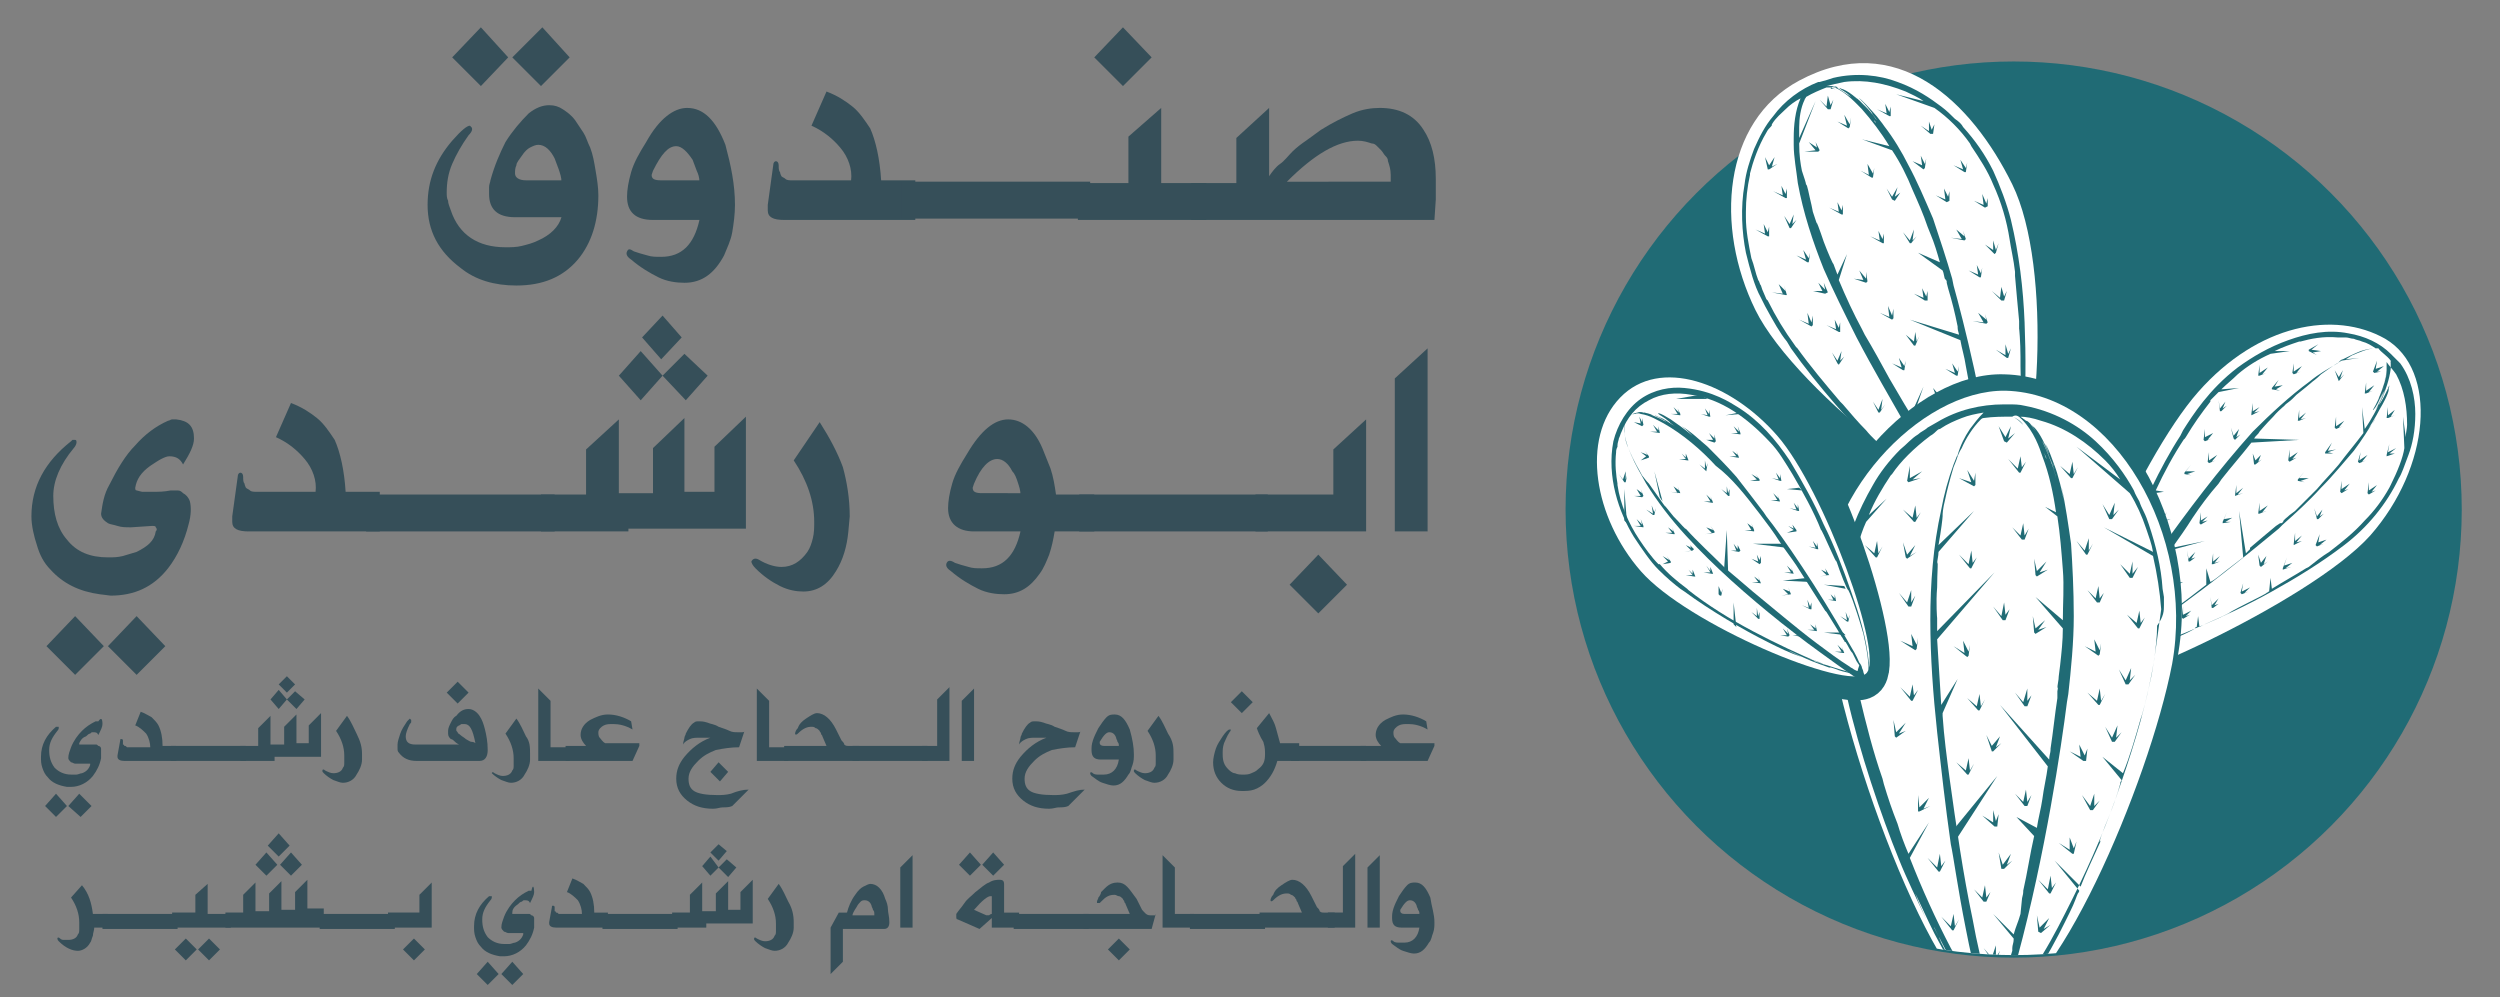 <?xml version="1.0" encoding="utf-8"?>
<!-- Generator: Adobe Illustrator 27.0.0, SVG Export Plug-In . SVG Version: 6.00 Build 0)  -->
<svg version="1.1" id="Layer_1" xmlns="http://www.w3.org/2000/svg" xmlns:xlink="http://www.w3.org/1999/xlink" x="0px" y="0px"
	 viewBox="0 0 183 73" style="enable-background:new 0 0 183 73;" xml:space="preserve">
<rect x="0" y="0" width="183" height="73" fill="#808080" stroke="none"/>
<style type="text/css">
	.st0{fill:#206B75;}
	.st1{clip-path:url(#SVGID_00000093883436810784873790000005141895313585097650_);}
	.st2{fill:#FFFFFF;}
	.st3{fill:#206B75;stroke:#206B75;stroke-width:3.008;stroke-miterlimit:10;}
	.st4{fill:url(#SVGID_00000128459115885708980030000009076279349402405811_);}
	.st5{fill:#364F59;}
</style>
<g>
	<g>
		<circle class="st0" cx="147.4" cy="37.3" r="32.8"/>
		<g>
			<defs>
				<path id="SVGID_1_" d="M188.6,37.6C189,19.3,186.2-4.2,147-4c-47.2,0.3-38.7,25.4-39.1,43.8c-0.2,6.7,7.9,9.1,11.2,14.4
					c5.7,9.2,15.8,15.4,27.4,15.7c10.4,0.3,19.8-4.3,26.1-11.6C177.3,52.7,188.4,45.6,188.6,37.6z"/>
			</defs>
			<clipPath id="SVGID_00000108988850496315508200000013309801205950800026_">
				<use xlink:href="#SVGID_1_"  style="overflow:visible;"/>
			</clipPath>
			<g style="clip-path:url(#SVGID_00000108988850496315508200000013309801205950800026_);">
				<path class="st2" d="M147.3,13.5c-3-6.1-8.5-11.4-15.6-7.6c-5.6,3-6.2,10.7-3.2,16.8s16.4,16.3,18.3,14.2
					C149.3,34.2,150.3,19.6,147.3,13.5z"/>
				<g>
					<g>
						<g>
							<path class="st0" d="M136,7.4c0,0,0.4,0.4,0.7,0.8c0.1,0.1,0.2,0.2,0.3,0.3C136.7,8.1,136.4,7.8,136,7.4z"/>
						</g>
						<g>
							<path class="st0" d="M133.7,6.3C133.7,6.3,133.7,6.3,133.7,6.3c0.1,0,0.2,0,0.3,0c0,0,0,0,0,0C133.8,6.3,133.7,6.3,133.7,6.3
								z"/>
						</g>
						<g>
							<path class="st0" d="M137.1,8.6c0,0-0.1-0.1-0.1-0.1C137.1,8.6,137.1,8.6,137.1,8.6z"/>
						</g>
						<g>
							<path class="st0" d="M133.8,6.2C133.8,6.2,133.8,6.2,133.8,6.2C133.8,6.3,133.9,6.3,133.8,6.2C133.9,6.3,133.9,6.3,133.8,6.2
								C133.8,6.3,133.8,6.2,133.8,6.2z"/>
						</g>
						<g>
							<polygon class="st0" points="134.5,6.5 134.5,6.5 134.5,6.5 							"/>
						</g>
						<g>
							<path class="st0" d="M133.7,6.2C133.8,6.2,133.8,6.2,133.7,6.2C133.8,6.2,133.8,6.2,133.7,6.2z"/>
						</g>
						<g>
							<path class="st0" d="M142.9,37.6c0.2,0.1,0.3,0.3,0.4,0.3C143.2,37.8,143.1,37.7,142.9,37.6z"/>
						</g>
						<g>
							<path class="st0" d="M146.9,38.6c0,0,0,0.1,0,0.1C146.8,38.6,146.8,38.6,146.9,38.6z"/>
						</g>
						<g>
							<path class="st0" d="M142.6,37.4c0.2,0.1,0.3,0.2,0.3,0.2C142.7,37.5,142.7,37.5,142.6,37.4z"/>
						</g>
						<g>
							<g>
								<path class="st0" d="M148.2,23.6c-0.1-2.5-0.4-5-1-7.5c-0.3-1.2-0.8-2.5-1.3-3.6c-0.6-1.2-1.3-2.2-2.2-3.2
									c-0.1-0.2-0.3-0.4-0.6-0.6c-0.3-0.3-0.6-0.6-1-0.9c-0.8-0.6-1.8-1.3-3.2-1.8c-1.3-0.5-3-0.7-4.7-0.3c-0.3,0.1-0.6,0.2-1,0.3
									c0,0,0,0-0.1,0c-1.3,0.5-2.5,1.4-3.3,2.5c-0.6,0.7-1,1.5-1.4,2.4c-0.3,0.8-0.6,1.7-0.7,2.6c-0.3,1.7-0.2,3.5,0.1,5
									c0.3,1.2,0.6,2.4,1.1,3.3l0,0l0,0c0.1,0.2,0.2,0.4,0.3,0.6c0.6,1.1,1.1,2,1.6,2.6l0.3,0.5c1.9,2.7,4.6,5.7,6.6,7.7
									c0.1,0.1,0.2,0.2,0.3,0.3l0,0l0,0c0.8,0.8,1.7,1.6,2.6,2.4c-0.4-0.4-0.8-0.8-1.2-1.1c1,0.9,2,1.8,2.4,2.1
									c2.2,1.7,1,0.7,0.2,0c-0.6-0.5,0.2,0.1-0.7-0.7c0.6,0.5,0.9,0.8,1.4,1.2c-0.5-0.4-1.7-1.4-1.4-1.1c0.5,0.5,1.1,0.9,1.7,1.4
									c-0.7-0.5-2-1.6-1.9-1.6c0.3,0.3,1.9,1.6,2,1.7c-0.1-0.1-0.3-0.2-0.5-0.4c0.8,0.6,1.5,1.1,1.8,1.2c0.4,0.2,0.1,0.1-0.9-0.6
									c0.5,0.3,1.1,0.8,1.7,1.1l0.1,0.1c0.1,0.1,0.1,0.1,0.2,0.2l0.4,0.3l0.1,0.1c0,0,0.1,0.1,0.1,0l0.1-0.2
									c0.1-0.1,0.3-0.3,0.3-0.4c0.2-0.4,0.4-0.7,0.3-0.6c0.5-1.2,0.7-2.4,0.9-3.6c0.2-1.3,0.3-2.5,0.4-3.8
									C148.3,28.6,148.3,26.1,148.2,23.6z M134.3,6.4c0.9,0.4,1.6,1.2,2,1.6c0.7,0.8,1.4,1.7,2,2.7l-2-0.5l2.2,0.8
									c0.6,0.9,1.1,1.9,1.5,2.9c0.4,0.9,0.8,1.8,1.1,2.7l0.2,0.5c0.3,0.7,0.5,1.4,0.7,2.1l-1.6-0.7l1.8,1.3
									c0.1,0.2,0.1,0.5,0.2,0.7c0,0,0-0.2,0.1,0.1c0,0,0,0.1,0,0.1l0.1,0.4c0.3,1,0.5,1.8,0.7,2.8l0,0.1c0,0.2,0.1,0.4,0.1,0.5
									l-3.6-1.1l3.7,1.5c0.1,0.6,0.3,1.2,0.4,1.9c0.1,0.5,0.2,1.1,0.3,1.6l0.1,0.5c0.2,1.1,0.4,2.2,0.6,3.2c0,0,0-0.1,0,0.1
									c0,0.1,0.1,0.3,0.1,0.5l-3.1-0.9l3.2,1.2c0.1,0.5,0.2,1.1,0.3,1.8l-1.6-0.7l1.7,0.9c0,0,0,0.1,0,0.1c0,0.2,0,0.3,0.1,0.5
									c0,0.1,0,0.2,0,0.2c0.1,0.5,0.1,0.9,0.2,1.3c0.1,0.7,0.1,1.3,0.1,2c0,0,0,0.1,0,0.1l0,0c0,0,0,0-0.1-0.1
									c-0.2-0.2-0.4-0.5-0.6-0.8c-0.8-1.1-1.6-2.2-2.4-3.3c-1.5-2.3-3-4.7-4.5-7.3c-0.6-1.1-1.2-2.2-1.8-3.2c0,0,0,0,0,0l-0.2-0.4
									c-0.6-1.1-1.2-2.4-1.7-3.6l0.6-1.9l-0.7,1.5c-0.1-0.3-0.2-0.5-0.3-0.8c0,0.1-0.4-0.8-0.7-1.6c-0.3-0.9-0.6-1.7-0.5-1.3
									c-0.1-0.3-0.2-0.6-0.3-0.9l-0.1-0.5c-0.2-0.8-0.3-1.5-0.4-1.5c0-0.1-0.1-0.4-0.3-1c-0.1-0.5-0.2-1.1-0.2-2l1.2-3.1l-1.2,2.7
									c0-0.2,0-0.5,0-0.8c0-0.6,0.1-1.4,0.4-2c0-0.1,0.1-0.1,0.1-0.2c0.5-0.3,1-0.5,1.5-0.7c0,0,0,0,0,0c0,0,0,0,0,0c0,0,0,0,0,0
									c0,0,0,0,0,0c0.1,0,0.2,0,0.3,0c0.2,0.1,0.3,0.1,0.5,0.2c-0.2-0.1-0.3-0.1-0.5-0.1C134.1,6.3,134.2,6.4,134.3,6.4z
									 M145.2,39C145.2,39,145.2,39,145.2,39C145.2,39,145.2,39,145.2,39L145.2,39z M142.4,37c-1.5-1.2-2.9-2.6-4.3-4l0.6-1.8
									l-0.8,1.7c-0.4-0.5-0.9-0.9-1.3-1.4c-0.6-0.6-1.1-1.2-1.7-1.9l-0.2-0.2c-1.1-1.3-2.2-2.6-3.2-4c0,0,0.1,0.2-0.1-0.1
									c-0.8-1.1-1.4-2.1-2-3.3l-0.1-0.1c-0.1-0.2-0.2-0.5-0.3-0.7l-0.1-0.3c-0.1-0.1-0.1-0.3-0.2-0.4c-0.2-0.5-0.3-1.1-0.5-1.6
									c-0.2-1-0.4-2-0.4-3l0-0.4c0-0.9,0.1-1.8,0.3-2.7c0,0.1,0,0.1,0-0.1c0.2-0.8,0.6-2,1.2-3c0.1-0.2,0.2-0.3,0.3-0.4
									c0.1-0.1,0.1-0.1,0.1-0.2c0.3-0.5,0.7-0.8,1-1.1c0.3-0.3,0.7-0.6,1.1-0.8c-0.4,0.9-0.5,2-0.5,2.9c0,0,0,0.1,0,0.1l0,0l0,0.5
									l0-0.1c0,0.9,0.2,1.9,0.3,2.8c0.4,2.2,1.1,4.3,1.9,6.3c0.7,1.6,1.5,3.2,2.3,4.8l0,0l0.1,0.2c1.2,2.3,2.5,4.5,3.8,6.8
									c0.4,0.7,1.4,2.2,2.7,4.3c0.7,1,1.4,2.2,2.4,3.3l0,0c-0.1-0.1-0.2-0.1-0.3-0.2C143.8,38.2,142.9,37.4,142.4,37z M145.2,39
									c-0.2-0.1-0.4-0.2-0.6-0.3C144.8,38.8,145,38.9,145.2,39z M147.9,32.2c0,0.7-0.1,1.9-0.4,3.6c-0.2,1.3-0.8,3.3-1.3,3.8l0,0
									c0-0.2,0.1-0.3,0.1-0.5c0-0.1,0-0.2,0-0.3c0-0.2,0-0.4,0-0.6c0-0.8-0.1-1.5-0.2-2.3c-0.8-6.2-2.4-12.5-3.1-15l-0.1-0.5
									c-0.4-1.4-0.9-2.9-1.4-4.4c-0.6-1.4-1.2-2.8-1.8-3.9c-0.5-1-1.1-2-1.8-2.9c0.3,0.4,0.6,0.9,0.8,1.2c-0.6-1-1.3-1.9-1.6-2.2
									c-0.8-0.9-1.1-1.1-1-1c0.1,0.1,0.5,0.5,0.8,0.9c0.4,0.5-0.2-0.2,0.5,0.7c-0.1-0.1-0.1-0.1-0.2-0.2c0.1,0.2,0.2,0.3,0.1,0.1
									c-0.4-0.6-1-1.2-1.6-1.7c0.1,0.1,0.6,0.5,1,1c0.2,0.3,0.4,0.5,0.6,0.7c-0.4-0.5-1.3-1.5-1.4-1.5c0,0,0.5,0.5,0.8,0.8
									c-0.8-0.9-1.5-1.4-1.9-1.5c-0.2-0.1-0.2-0.1-0.1,0c0.1,0.1,0.4,0.2,0.8,0.6c-0.3-0.2-0.6-0.4-0.9-0.6
									c-0.1-0.1-0.3-0.1-0.5-0.2c0.2,0,0.3,0.1,0.5,0.2c0,0-0.1,0-0.1-0.1c-0.1-0.1-0.3-0.1-0.4-0.1c0,0,0,0-0.1,0c0,0,0,0,0,0
									c0,0-0.1,0-0.1,0c0,0-0.1,0-0.1,0c0,0,0,0-0.1,0c0,0,0,0,0,0c0,0,0,0,0.1,0c0,0,0,0,0,0c0,0-0.1,0-0.1,0
									c0.4-0.1,0.8-0.2,1.3-0.3c1.5-0.2,3,0.1,4.5,0.7c0.4,0.2,0.9,0.4,1.3,0.7l-2-0.5l2.8,1c1,0.7,1.9,1.6,2.6,2.6l0.1,0.2
									c0.6,0.9,1.2,1.8,1.6,2.8c0.6,1.3,1,2.7,1.2,4c0.1,0.7,0.3,1.5,0.4,2.4l0,0.3c0.1,1.1,0.2,2.3,0.3,3.3l0,0.4
									c0,0.1,0,0.1,0,0.2c0-0.2,0.1,1,0.1,2c0,1,0,2,0.1,1.5c0,1-0.1,2.3-0.1,3l-2-0.8l2,1.1c0,0.1,0,0.1,0,0.2
									C147.9,31.1,148,31.4,147.9,32.2z M137.3,9c0,0-0.1-0.1-0.1-0.2C137.3,8.9,137.3,9,137.3,9z"/>
							</g>
						</g>
						<g>
							<polygon class="st0" points="140,30.6 140.8,28.3 139.9,30.3 							"/>
						</g>
						<g>
							<polygon class="st0" points="138,7.6 138.1,8.3 137.4,8 138.3,8.5 138.4,8.5 138.4,7.8 138.3,8.2 							"/>
						</g>
						<g>
							<polygon class="st0" points="135.3,9.4 135.4,9.3 135.5,8.6 135.4,9.1 135,8.4 135.2,9.2 134.5,8.9 							"/>
						</g>
						<g>
							<polygon class="st0" points="133.2,7.3 133.8,8 134,8 134.2,7.3 134,7.7 133.8,7 133.7,7.8 							"/>
						</g>
						<g>
							<polygon class="st0" points="134.8,15.7 134.9,15.7 134.9,15 134.8,15.4 134.5,14.8 134.6,15.5 133.9,15.2 							"/>
						</g>
						<g>
							<polygon class="st0" points="129.1,16.4 129.2,17.1 128.5,16.8 129.4,17.3 129.5,17.3 129.5,16.6 129.4,17 							"/>
						</g>
						<g>
							<polygon class="st0" points="130.8,14.5 130.8,13.8 130.7,14.2 130.4,13.6 130.5,14.3 129.8,14 130.7,14.5 							"/>
						</g>
						<g>
							<polygon class="st0" points="132.4,19.2 132.5,18.5 132.4,18.9 132,18.3 132.2,19 131.5,18.7 132.3,19.2 							"/>
						</g>
						<g>
							<polygon class="st0" points="131.2,16.4 131.3,15.7 131,16.4 130.6,15.8 131,16.7 131.1,16.7 131.5,16.1 							"/>
						</g>
						<g>
							<polygon class="st0" points="129.7,12.2 129.9,11.5 129.5,12.1 129.2,11.5 129.4,12.4 129.5,12.4 130.1,12 							"/>
						</g>
						<g>
							<polygon class="st0" points="137.1,13 137.2,12.3 137.1,12.7 136.7,12 136.8,12.8 136.2,12.5 137,13 							"/>
						</g>
						<g>
							<polygon class="st0" points="132.3,22.9 132.4,23.7 131.7,23.4 132.6,23.9 132.7,23.8 132.7,23.1 132.6,23.6 							"/>
						</g>
						<g>
							<polygon class="st0" points="134.7,24.3 134.7,23.6 134.6,24 134.3,23.4 134.4,24.1 133.7,23.8 134.6,24.3 							"/>
						</g>
						<g>
							<polygon class="st0" points="133.6,21.2 133.1,20.7 133.4,21.3 132.7,21.3 133.6,21.5 133.8,21.4 133.5,20.7 							"/>
						</g>
						<g>
							<polygon class="st0" points="138.7,14.7 139.1,14.1 138.7,14.4 138.9,13.7 138.5,14.4 138.1,13.8 138.5,14.6 							"/>
						</g>
						<g>
							<polygon class="st0" points="134.8,25.7 134.5,26.4 134.1,25.8 134.5,26.6 134.6,26.7 135,26.1 134.7,26.4 							"/>
						</g>
						<g>
							<polygon class="st0" points="139.9,17.8 140.3,17.3 140,17.6 140.1,16.8 139.8,17.6 139.3,17 139.8,17.8 							"/>
						</g>
						<g>
							<polygon class="st0" points="137.8,29.2 137.5,30 137.1,29.4 137.5,30.2 137.6,30.2 138,29.6 137.7,30 							"/>
						</g>
						<g>
							<polygon class="st0" points="138.3,23.2 137.6,22.9 138.5,23.4 138.6,23.3 138.6,22.6 138.5,23.1 138.2,22.4 							"/>
						</g>
						<g>
							<polygon class="st0" points="140.1,25.3 140.2,25.3 140.5,24.6 140.3,25 140.2,24.3 140.1,25 139.5,24.5 							"/>
						</g>
						<g>
							<polygon class="st0" points="138.5,26.6 139.3,27.1 139.4,27.1 139.5,26.4 139.4,26.8 139,26.2 139.2,26.9 							"/>
						</g>
						<g>
							<polygon class="st0" points="139.7,32.1 139.8,32.8 139.1,32.6 139.9,33.1 140.1,33 140.1,32.3 140,32.7 							"/>
						</g>
						<g>
							<polygon class="st0" points="141.8,35 141.9,35.8 141.2,35.5 142,36 142.2,35.9 142.2,35.2 142.1,35.7 							"/>
						</g>
						<g>
							<polygon class="st0" points="142,29.3 142.1,29.3 142,28.6 142,29 141.5,28.4 141.8,29.2 141.1,29 							"/>
						</g>
						<g>
							<polygon class="st0" points="143.5,31.5 143.8,30.8 143.6,31.2 143.5,30.5 143.3,31.2 142.8,30.7 143.4,31.5 							"/>
						</g>
						<g>
							<polygon class="st0" points="143.1,33.7 143.3,33.7 143.3,33 143.2,33.4 142.9,32.8 143,33.5 142.3,33.2 							"/>
						</g>
						<g>
							<polygon class="st0" points="145,36.8 145.2,36.7 145.2,36 145.1,36.5 144.8,35.8 144.9,36.6 144.2,36.3 							"/>
						</g>
						<g>
							<polygon class="st0" points="143.2,27.5 143.3,27.5 143.4,26.8 143.3,27.2 142.9,26.6 143.1,27.3 142.4,27 							"/>
						</g>
						<g>
							<polygon class="st0" points="136.9,17.3 137.8,17.8 137.9,17.8 137.9,17.1 137.8,17.5 137.5,16.9 137.6,17.6 							"/>
						</g>
						<g>
							<polygon class="st0" points="136.7,20.6 136.6,19.9 136.6,20.4 136.1,19.8 136.4,20.5 135.7,20.4 136.6,20.7 							"/>
						</g>
						<g>
							<polygon class="st0" points="140.9,22 141.1,22 141.1,21.3 141,21.7 140.7,21.1 140.8,21.8 140.1,21.5 							"/>
						</g>
						<g>
							<polygon class="st0" points="133,10.8 132.4,10.4 132.9,11 132.1,11.1 133.1,11.1 133.2,11 132.9,10.4 							"/>
						</g>
						<g>
							<polygon class="st0" points="141.2,8.9 141.2,9.6 140.6,9.2 141.3,9.8 141.5,9.8 141.6,9.1 141.4,9.5 							"/>
						</g>
						<g>
							<polygon class="st0" points="140.6,11.4 140.7,12.1 140,11.8 140.8,12.4 140.9,12.3 141,11.6 140.9,12 							"/>
						</g>
						<g>
							<polygon class="st0" points="143.8,12.6 143.9,12.6 144,11.9 143.9,12.3 143.5,11.7 143.7,12.4 143,12.1 							"/>
						</g>
						<g>
							<polygon class="st0" points="142.3,13.8 142.4,14.6 141.7,14.3 142.5,14.8 142.7,14.7 142.7,14 142.6,14.4 							"/>
						</g>
						<g>
							<polygon class="st0" points="145.3,15.2 145.5,15.1 145.5,14.5 145.4,14.9 145.1,14.2 145.2,15 144.5,14.7 							"/>
						</g>
						<g>
							<polygon class="st0" points="143.8,17.3 143.2,16.8 143.6,17.5 142.8,17.4 143.8,17.6 143.9,17.5 143.7,16.9 							"/>
						</g>
						<g>
							<polygon class="st0" points="130.7,21.3 130.2,20.8 130.5,21.5 129.7,21.4 130.7,21.6 130.8,21.6 130.6,20.9 							"/>
						</g>
						<g>
							<polygon class="st0" points="146,18.6 146.1,18.5 146.3,17.8 146.1,18.3 145.9,17.6 145.9,18.3 145.3,17.9 							"/>
						</g>
						<g>
							<polygon class="st0" points="145,20.3 145.1,19.6 145,20 144.7,19.4 144.8,20.1 144.1,19.8 144.9,20.3 							"/>
						</g>
						<g>
							<polygon class="st0" points="146.7,22 146.9,21.3 146.7,21.7 146.5,21 146.4,21.8 145.8,21.3 146.5,22 							"/>
						</g>
						<g>
							<polygon class="st0" points="145.4,23.4 144.8,22.9 145.2,23.6 144.4,23.5 145.4,23.7 145.5,23.6 145.3,23 							"/>
						</g>
						<g>
							<polygon class="st0" points="146.9,26.2 147,26.2 147.2,25.5 147,25.9 146.8,25.2 146.8,26 146.1,25.6 							"/>
						</g>
						<g>
							<polygon class="st0" points="147,29 146.8,28.3 146.9,28.8 146.4,28.2 146.7,28.9 145.9,28.8 146.9,29.1 							"/>
						</g>
						<g>
							<polygon class="st0" points="146.6,31.7 146.7,31 146.6,31.4 146.2,30.8 146.4,31.5 145.7,31.3 146.5,31.7 							"/>
						</g>
						<g>
							<polygon class="st0" points="147.1,33.1 146.8,33.8 146.4,33.3 146.8,34.1 147,34.1 147.3,33.5 147,33.8 							"/>
						</g>
					</g>
				</g>
				<path class="st2" d="M173.5,39.2c4.4-5,5-12.1,1.1-14.4c-3.7-2.1-9.3-1.1-13.7,3.9c-4.4,5-10.7,19.5-8.8,21.4
					C153.2,51.3,169.1,44.1,173.5,39.2z"/>
				<g>
					<g>
						<g>
							<path class="st0" d="M175.1,27c0,0,0-0.1,0-0.1c0,0.1,0,0.2,0,0.2C175.1,27.1,175.1,27.1,175.1,27z"/>
						</g>
						<g>
							<path class="st0" d="M175,26.5C175,26.5,175,26.5,175,26.5C175,26.6,175.1,26.6,175,26.5C175.1,26.6,175.1,26.6,175,26.5
								C175,26.6,175,26.5,175,26.5z"/>
						</g>
						<g>
							<polygon class="st0" points="175.1,26.9 175.1,26.9 175.1,26.9 							"/>
						</g>
						<g>
							<polygon class="st0" points="175.1,27.1 175.1,27.1 175.1,27.1 							"/>
						</g>
						<g>
							<path class="st0" d="M175,26.6c0,0,0-0.1,0-0.1c0,0,0,0,0,0C175,26.6,175,26.6,175,26.6L175,26.6z"/>
						</g>
						<g>
							<path class="st0" d="M174.7,28.7c0.1-0.3,0.2-0.5,0.2-0.5C174.9,28.4,174.8,28.6,174.7,28.7z"/>
						</g>
						<g>
							<path class="st0" d="M154.2,44.5c0,0.1-0.1,0.2-0.1,0.2C154.2,44.7,154.2,44.6,154.2,44.5z"/>
						</g>
						<g>
							<g>
								<path class="st0" d="M175.7,26.6c-0.2-0.2-0.4-0.4-0.6-0.6c0,0,0,0-0.1-0.1c-0.8-0.8-1.9-1.3-3.1-1.5c-1.5-0.3-3,0-4.4,0.5
									c-1.4,0.5-2.6,1.2-3.7,2c-2.1,1.6-3.3,3.5-4,4.6l-0.2,0.4c-1.5,2.3-2.9,5.4-3.7,7.5c-0.4,1-0.8,2-1.1,3
									c0.2-0.5,0.3-0.9,0.5-1.3c-0.4,1-0.7,2.1-0.9,2.5c-0.6,2.3-0.2,1,0,0.1c0.2-0.6,0,0.2,0.3-0.7c-0.2,0.6-0.3,1-0.5,1.6
									c0.2-0.5,0.6-1.9,0.5-1.5c-0.2,0.6-0.4,1.2-0.5,1.8c0.2-0.7,0.6-2.1,0.6-2c-0.1,0.4-0.6,1.9-0.6,2.1c0-0.1,0.1-0.3,0.2-0.6
									c-0.2,0.8-0.4,1.5-0.4,1.8c0,0.3,0,0.1,0.2-0.9c-0.1,0.4-0.2,0.9-0.3,1.3c0-0.1,0-0.2,0-0.3c0,0.1,0,0.2,0,0.4
									c0,0,0,0.1,0,0.1c0,0,0,0,0,0c0,0,0-0.1,0-0.1c0,0,0-0.1,0-0.1c0,0.1,0,0.1,0,0.2c0,0,0,0,0,0c-0.1,0.2-0.1,0.2-0.2,0.5
									l-0.1,0.4l0,0.1l0,0l0,0l0.2,0c0.1,0,0.3,0.1,0.4,0.1c0.4,0,0.8,0,0.5,0c1.1-0.1,2.1-0.4,3.1-0.8c1-0.3,2-0.7,2.9-1.1
									c1.9-0.8,3.8-1.7,5.6-2.7c1.8-1,3.6-2.1,5.3-3.4c1.7-1.3,3.1-3,4-4.9c0.2-0.3,0.4-0.9,0.7-1.7c0.3-0.8,0.5-1.8,0.5-3
									C176.8,29.1,176.5,27.7,175.7,26.6z M175,26.4c0,0,0,0.1,0,0.1c0,0.1,0,0.1,0,0.2c0,0,0,0,0,0l0,0.3
									c-0.1,0.8-0.4,1.6-0.6,2.1c-0.4,0.8-0.8,1.6-1.3,2.3l-0.2-1.6l0.1,1.9c-0.6,0.8-1.2,1.5-1.8,2.3c-0.5,0.6-1.1,1.2-1.6,1.8
									l-0.3,0.3c-0.4,0.4-0.9,0.9-1.3,1.3l-0.4,0.3c-0.2,0.2-0.4,0.3-0.5,0.5c0,0,0.2-0.1-0.1,0.1c0,0,0,0-0.1,0l-0.3,0.2
									c-0.6,0.5-1.2,1-1.9,1.6l0,0.1c-0.1,0.1-0.2,0.2-0.3,0.3l-0.5-3.1l0.3,3.4c-0.4,0.3-0.9,0.7-1.3,1c-0.4,0.3-0.7,0.6-1.1,0.8
									l-0.3-1l0,1.2c-0.8,0.6-1.5,1.2-2.3,1.7c0,0,0.1,0-0.1,0.1c-0.1,0.1-0.2,0.1-0.3,0.2l-0.4-2.4l0.2,2.5
									c-0.4,0.3-0.8,0.6-1.3,0.9l0-1.4l-0.2,1.5c0,0-0.1,0-0.1,0.1c-0.1,0.1-0.2,0.2-0.3,0.2c-0.1,0.1-0.1,0.1-0.1,0.1
									c-0.3,0.2-0.7,0.4-0.9,0.6c-0.2,0.1-0.5,0.3-0.7,0.4l-0.4,0.2l-0.2,0.1l-0.1,0.1c0,0-0.1,0-0.1,0c0,0,0-0.1,0-0.1
									c0.1-0.2,0.2-0.5,0.4-0.7c0.5-1,1.1-2,1.8-3c0.8-1.2,1.6-2.4,2.4-3.6l2.6-0.7l-2.4,0.5c0.5-0.7,1-1.4,1.5-2.2
									c0.6-0.9,1.2-1.7,1.9-2.5c0,0,0,0,0,0l0.2-0.3c0.7-0.9,1.5-1.8,2.2-2.7l3.5-0.2l-3.3-0.1c0.1-0.2,0.3-0.3,0.4-0.5
									c-0.1,0.1,0.5-0.6,1-1.1c0.5-0.6,1.1-1,0.8-0.8c0.2-0.2,0.4-0.3,0.6-0.5l0.3-0.3c0.5-0.4,1-0.8,1.1-0.9
									c0.1-0.1,0.3-0.2,0.7-0.6c0.3-0.2,0.8-0.6,1.5-1l1.3-0.2l-1,0.1c0.2-0.1,0.3-0.2,0.5-0.3c0.5-0.2,1.1-0.5,1.7-0.5
									c0.1,0,0.1,0,0.2,0C174.3,25.8,174.7,26,175,26.4c0,0,0,0.1,0,0.1C175,26.5,175,26.4,175,26.4z M175,26.4
									C175,26.4,175,26.4,175,26.4C175,26.4,175,26.4,175,26.4C175,26.4,175,26.4,175,26.4z M154.5,44.2c0.5-1.5,1-3.1,1.7-4.6
									l1.5-0.2l-1.5,0.1c0.2-0.5,0.4-1,0.6-1.5c0.3-0.6,0.6-1.3,0.9-1.9l0.7-0.1l-0.6-0.1c0.6-1.3,1.3-2.6,2.1-3.8
									c0,0-0.1,0.2,0.1-0.1c0.6-1,1.1-1.7,1.8-2.6l0-0.1c0.2-0.2,0.4-0.4,0.6-0.6l1.5-0.3l-1.3,0.1c0.4-0.4,0.8-0.7,1.2-1.1
									c0.7-0.6,1.5-1.1,2.4-1.5l1.4-0.2l-1.1,0c0.6-0.3,1.2-0.5,1.8-0.7c0,0-0.1,0,0.1,0c0.7-0.2,1.7-0.4,2.7-0.3
									c0.1,0,0.3,0,0.4,0c0.1,0,0.1,0,0.2,0c0.2,0,0.4,0.1,0.6,0.1c0.2,0.1,0.4,0.1,0.6,0.2c0.4,0.1,0.7,0.3,1,0.5
									c-0.4,0-0.8,0.1-1.1,0.2c-0.5,0.2-0.9,0.4-1.3,0.6c-0.1,0-0.2,0.1-0.3,0.2l-0.1,0.1l0,0c-0.7,0.4-1.4,0.8-2,1.3
									c-1.5,1.1-2.9,2.4-4.2,3.7c-2.5,2.8-4.7,5.7-6.9,8.8c-0.2,0.3-0.5,0.7-0.9,1.4l-0.2,0.2l0-0.6l-0.1,0.8l0.1,0.1
									c-0.3,0.5-0.7,1.1-1.2,1.8c-0.5,0.9-1.1,1.8-1.7,2.9c0-0.1,0-0.1,0-0.2C154.1,45.6,154.4,44.7,154.5,44.2z M175,35.5
									l-0.1,0.2c-0.5,0.9-1.1,1.7-1.8,2.4c-0.8,0.9-1.7,1.6-2.6,2.3c-0.5,0.3-1,0.7-1.5,1.1l-0.2,0.1c-0.8,0.5-1.7,1-2.5,1.5
									l-0.1-0.8l-0.1,1c-0.1,0-0.1,0.1-0.2,0.1c0.1,0-0.7,0.4-1.5,0.8c-0.8,0.4-1.5,0.8-1.1,0.6c-0.7,0.4-1.8,0.8-2.3,1.1
									l-0.1-0.8l-0.1,0.8c-0.1,0-0.1,0-0.1,0.1c-0.2,0.1-0.9,0.6-3.7,1.5c-1.1,0.3-2.7,0.7-3.3,0.5c0.1,0,0.2,0,0.4-0.1l0.2-0.1
									l0.1-0.1c0.1-0.1,0.3-0.1,0.4-0.2c0.6-0.3,1.1-0.7,1.7-1c4.4-2.9,8.6-6.4,10.3-7.8l0.3-0.3c0.9-0.8,1.9-1.7,2.8-2.7
									c0.9-0.9,1.7-1.9,2.4-2.7c0.6-0.8,1.1-1.6,1.6-2.4c-0.2,0.4-0.5,0.7-0.7,1c0.6-0.8,1-1.7,1.2-2c0.5-0.9,0.5-1.2,0.4-1.1
									c-0.1,0.1-0.3,0.6-0.5,0.9c-0.3,0.5,0.1-0.2-0.4,0.6c0.3-0.6,0.5-0.9,0.7-1.5c0,0-0.2,0.4-0.4,0.8c-0.2,0.4-0.4,0.8-0.3,0.6
									c0.2-0.4,0.4-0.8,0.6-1.3c-0.1,0.2-0.2,0.4-0.3,0.6c-0.2,0.5-0.5,0.9-0.5,0.8c0.2-0.3,0.8-1.6,0.8-1.7c0,0-0.2,0.6-0.4,0.9
									c0.4-0.9,0.6-1.7,0.6-1.9c0-0.3,0.1-0.1-0.2,0.7c0.1-0.3,0.2-0.6,0.2-0.9c0-0.1,0-0.2,0-0.2c0,0,0,0,0,0c0,0,0,0,0,0
									c0,0,0,0,0,0c0-0.1,0-0.1,0-0.2c0,0,0-0.1,0-0.1c0,0,0,0,0,0.1c0,0,0-0.1,0-0.1c0,0,0-0.1,0-0.1c0,0,0,0,0,0.1
									c0,0,0-0.1,0-0.1c0,0,0,0,0,0c0.2,0.3,0.5,0.6,0.7,0.9c0.6,1.1,0.8,2.4,0.8,3.7c0,0.3-0.1,0.6-0.1,0.9l-0.2-1.5l0.1,2.3
									C175.9,33.5,175.5,34.5,175,35.5z"/>
							</g>
						</g>
						<g>
							<path class="st0" d="M154.2,44.9c0,0.2-0.1,0.3-0.1,0.3C154.1,45.1,154.2,45,154.2,44.9z"/>
						</g>
						<g>
							<polygon class="st0" points="175.3,30.4 175,30.5 175.3,30 174.8,30.4 174.8,29.8 174.7,30.6 174.8,30.6 							"/>
						</g>
						<g>
							<polygon class="st0" points="173.2,28.6 173.2,28 173.1,28.8 173.2,28.8 173.7,28.6 173.4,28.7 173.8,28.2 							"/>
						</g>
						<g>
							<polygon class="st0" points="173.9,27 174,26.4 173.7,27.2 173.8,27.3 174.3,27.2 174,27.2 174.5,26.8 							"/>
						</g>
						<g>
							<polygon class="st0" points="168.8,30.6 168.4,30.7 168.8,30.2 168.3,30.6 168.3,30 168.2,30.8 168.3,30.8 							"/>
						</g>
						<g>
							<polygon class="st0" points="165.9,27.3 165.6,27.4 166,26.9 165.4,27.3 165.4,26.7 165.3,27.5 165.4,27.5 							"/>
						</g>
						<g>
							<polygon class="st0" points="168.4,27.2 168.1,27.3 168.5,26.8 167.9,27.2 167.9,26.6 167.8,27.3 167.9,27.4 							"/>
						</g>
						<g>
							<polygon class="st0" points="165.4,30.1 165,30.2 165.4,29.8 164.9,30.1 164.9,29.5 164.8,30.3 164.8,30.4 							"/>
						</g>
						<g>
							<polygon class="st0" points="166.9,28.6 166.6,28.5 167.1,28.2 166.5,28.3 166.8,27.8 166.3,28.4 166.3,28.5 							"/>
						</g>
						<g>
							<polygon class="st0" points="169.3,25.8 169.9,25.7 169.2,25.6 169.7,25.2 169,25.6 169,25.7 169.6,26 							"/>
						</g>
						<g>
							<polygon class="st0" points="171,31.2 171,30.5 170.9,31.3 171,31.4 171.5,31.2 171.2,31.3 171.6,30.8 							"/>
						</g>
						<g>
							<polygon class="st0" points="161.9,32.1 161.6,32.2 162,31.7 161.4,32 161.4,31.4 161.3,32.2 161.4,32.3 							"/>
						</g>
						<g>
							<polygon class="st0" points="161.7,33.7 161.7,33.1 161.6,33.8 161.7,33.9 162.2,33.7 161.9,33.8 162.3,33.3 							"/>
						</g>
						<g>
							<polygon class="st0" points="163.6,32.2 164,31.8 163.7,32 163.9,31.4 163.5,31.9 163.3,31.3 163.5,32.1 							"/>
						</g>
						<g>
							<polygon class="st0" points="170.4,33 170.7,32.4 170.2,33.1 170.2,33.2 170.8,33.2 170.4,33.1 171,32.9 							"/>
						</g>
						<g>
							<polygon class="st0" points="160.4,34.8 160.1,34.7 160.7,34.5 160,34.5 160.4,34 159.9,34.6 159.9,34.7 							"/>
						</g>
						<g>
							<polygon class="st0" points="168.3,35 168.7,34.5 168.2,35.1 168.2,35.2 168.7,35.3 168.4,35.2 169,35 							"/>
						</g>
						<g>
							<polygon class="st0" points="158.7,38.3 158.3,38.2 158.9,38 158.3,38.1 158.6,37.5 158.1,38.2 158.1,38.3 							"/>
						</g>
						<g>
							<polygon class="st0" points="163.7,36.1 163.7,35.5 163.6,36.3 163.6,36.3 164.2,36.1 163.8,36.2 164.2,35.7 							"/>
						</g>
						<g>
							<polygon class="st0" points="162.8,38 163,37.5 162.7,38.2 162.7,38.3 163.3,38.2 162.9,38.2 163.4,37.9 							"/>
						</g>
						<g>
							<polygon class="st0" points="161.1,38.1 161.1,37.5 161,38.3 161.1,38.4 161.6,38.1 161.2,38.2 161.6,37.8 							"/>
						</g>
						<g>
							<polygon class="st0" points="157.3,40.8 157,40.9 157.4,40.4 156.8,40.8 156.8,40.2 156.7,41 156.8,41.1 							"/>
						</g>
						<g>
							<polygon class="st0" points="160.7,40.4 160.2,40.9 160.1,40.3 160.2,41.1 160.3,41.1 160.7,40.8 160.4,40.9 							"/>
						</g>
						<g>
							<polygon class="st0" points="159.1,42.7 159.4,42.2 159,42.9 159,43 159.6,42.9 159.2,42.9 159.8,42.6 							"/>
						</g>
						<g>
							<polygon class="st0" points="157.3,43.4 157.3,42.7 157.2,43.5 157.3,43.6 157.8,43.4 157.4,43.5 157.8,43 							"/>
						</g>
						<g>
							<polygon class="st0" points="155.6,45.9 155.6,45.2 155.5,46 155.6,46.1 156.1,45.9 155.7,46 156.1,45.5 							"/>
						</g>
						<g>
							<polygon class="st0" points="162,41.1 162,40.5 161.9,41.3 162,41.3 162.5,41.1 162.1,41.2 162.5,40.7 							"/>
						</g>
						<g>
							<polygon class="st0" points="167.6,33.5 167.6,32.9 167.5,33.7 167.6,33.8 168.1,33.5 167.8,33.6 168.2,33.1 							"/>
						</g>
						<g>
							<polygon class="st0" points="165.3,33.8 165.5,33.3 165.1,33.7 164.9,33.2 165,34 165.1,34 165.6,33.6 							"/>
						</g>
						<g>
							<polygon class="st0" points="165.4,37.4 165.4,36.8 165.3,37.6 165.4,37.6 165.9,37.4 165.6,37.5 166,37 							"/>
						</g>
						<g>
							<polygon class="st0" points="171.2,27.9 171.6,27.4 171.3,27.7 171.5,27.1 171.2,27.6 170.9,27.1 171.2,27.9 							"/>
						</g>
						<g>
							<polygon class="st0" points="174.8,33.1 174.9,32.5 174.7,33.3 174.7,33.4 175.3,33.2 174.9,33.2 175.4,32.8 							"/>
						</g>
						<g>
							<polygon class="st0" points="172.7,33.7 172.8,33.1 172.6,33.8 172.7,33.9 173.2,33.7 172.9,33.8 173.3,33.3 							"/>
						</g>
						<g>
							<polygon class="st0" points="173.4,35.9 173.4,35.3 173.3,36.1 173.4,36.2 173.9,35.9 173.6,36 174,35.5 							"/>
						</g>
						<g>
							<polygon class="st0" points="171.4,35.8 171.4,35.2 171.3,36 171.4,36.1 171.9,35.8 171.6,35.9 172,35.4 							"/>
						</g>
						<g>
							<polygon class="st0" points="170.1,37.6 169.8,37.8 170,37.3 169.6,37.8 169.4,37.2 169.6,38 169.7,38 							"/>
						</g>
						<g>
							<polygon class="st0" points="162.6,30.1 163,29.7 162.7,29.9 162.9,29.4 162.5,29.9 162.4,29.3 162.5,30.1 							"/>
						</g>
						<g>
							<polygon class="st0" points="169.7,39.7 169.8,39.1 169.5,39.9 169.6,40 170.1,39.8 169.8,39.9 170.3,39.5 							"/>
						</g>
						<g>
							<polygon class="st0" points="168,39.6 168,39 167.9,39.8 167.9,39.9 168.5,39.6 168.1,39.7 168.5,39.2 							"/>
						</g>
						<g>
							<polygon class="st0" points="167.2,41.4 167.4,40.8 167.1,41.6 167.1,41.7 167.7,41.5 167.3,41.6 167.8,41.2 							"/>
						</g>
						<g>
							<polygon class="st0" points="165.9,40.7 165.5,41.2 165.3,40.6 165.4,41.4 165.5,41.5 166,41.1 165.7,41.3 							"/>
						</g>
						<g>
							<polygon class="st0" points="164.1,43.3 164.2,42.7 164,43.4 164.1,43.5 164.6,43.3 164.3,43.4 164.7,43 							"/>
						</g>
						<g>
							<polygon class="st0" points="162.4,43.8 161.9,44.3 161.8,43.7 161.9,44.5 162,44.5 162.4,44.2 162.1,44.3 							"/>
						</g>
						<g>
							<polygon class="st0" points="159.8,45 159.8,44.4 159.7,45.2 159.8,45.3 160.3,45 160,45.1 160.4,44.7 							"/>
						</g>
						<g>
							<polygon class="st0" points="158.3,46.2 158.5,45.7 158.1,46.3 158.1,46.4 158.7,46.5 158.3,46.4 158.9,46.1 							"/>
						</g>
					</g>
				</g>
				<path class="st0" d="M159.4,48.1c1.8-9.7-4.3-20.5-12.7-20.7c-6.5-0.2-14.3,8.3-13.7,16.1c0.8,9.9,8.6,30.5,12.7,30.6
					C150.4,74.2,157.7,57.1,159.4,48.1z"/>
				<path class="st2" d="M159,48.6c1.7-9.4-4.2-19.8-12.2-20c-6.3-0.1-13.8,8-13.2,15.6c0.7,9.5,8.3,29.5,12.3,29.6
					C150.2,73.9,157.3,57.4,159,48.6z"/>
				<g>
					<g>
						<g>
							<path class="st0" d="M148.2,30.8C148.2,30.8,148.2,30.8,148.2,30.8C148.2,30.8,148.2,30.9,148.2,30.8
								C148.2,30.9,148.2,30.8,148.2,30.8z"/>
						</g>
						<g>
							<path class="st0" d="M148.1,30.7c-0.1-0.1-0.1-0.1-0.2-0.1C148.1,30.7,148.1,30.8,148.1,30.7
								C148.2,30.8,148.2,30.8,148.1,30.7z"/>
						</g>
						<g>
							<path class="st0" d="M148,30.6C148,30.6,148,30.6,148,30.6C148,30.6,148,30.6,148,30.6z"/>
						</g>
						<g>
							<g>
								<path class="st0" d="M158.4,44.3l0-0.6l-0.1-0.6c-0.1-1.6-0.5-3.2-1-4.7c-0.1-0.3-0.2-0.6-0.4-1c-0.1-0.2-0.2-0.4-0.3-0.7
									c-0.1-0.2-0.3-0.5-0.4-0.8c-0.6-1.1-1.5-2.4-2.8-3.6c-1.3-1.2-3.1-2.2-5.2-2.6c-0.4-0.1-0.8-0.1-1.2-0.1c0,0,0,0-0.1,0
									c0,0-0.1,0-0.2,0c-1.7,0-3.4,0.4-4.9,1.3l-0.7,0.4c-0.2,0.2-0.5,0.3-0.7,0.5c-0.5,0.3-0.8,0.7-1.3,1.1
									c-0.8,0.8-1.5,1.7-2,2.6c-1.1,1.9-1.9,3.9-2.2,5.8c-0.2,1-0.3,1.9-0.3,2.8c-0.1,0.9,0,1.7,0,2.5c0.1,1.5,0.4,2.8,0.5,3.7
									l0.1,0.7c0.9,4,2.5,8.7,3.8,11.9c0.6,1.5,1.3,2.9,2,4.4c-0.3-0.7-0.6-1.3-0.8-1.9c0.7,1.5,1.4,3,1.7,3.5
									c0.8,1.5,1.1,1.8,1,1.6c-0.1-0.2-0.5-0.9-0.8-1.5c-0.4-0.9,0.2,0.3-0.5-1.1c0.5,1,0.7,1.5,1.3,2.4c0,0.1-0.4-0.7-0.7-1.3
									c-0.4-0.7-0.6-1.3-0.5-0.9c0.5,0.9,1,2,1.6,2.9c-0.1-0.2-0.6-1-1-1.7c-0.4-0.8-0.8-1.5-0.7-1.4c0.2,0.5,1.4,2.7,1.5,2.9
									c0-0.1-0.2-0.4-0.4-0.7c0.6,1.1,1.2,2,1.4,2.3c0.3,0.4,0.1,0.2-0.7-1.1c0.3,0.5,0.6,1,1,1.5c0.1,0.2,0.3,0.3,0.4,0.5
									c0,0.1,0.1,0.2,0.1,0.3l0.1,0.2c0,0,0.1,0.2,0.1,0.2c0.1,0.2,0.2,0.4,0.3,0.5l0.1,0.1l0,0.1c0,0,0,0,0,0l0.1-0.2
									c0.2-0.1,0.4-0.2,0.6-0.3c0.5-0.4,0.9-0.8,0.5-0.4c0.6-0.6,1.1-1.2,1.5-1.9c0.5-0.6,0.9-1.3,1.3-2c0.8-1.3,1.5-2.7,2.2-4.1
									c1.4-2.8,2.6-5.6,3.6-8.6c1-2.9,1.9-5.9,2.4-9c0.1-0.8,0.2-1.6,0.2-2.4C158.4,45.1,158.4,44.7,158.4,44.3z M148,30.7
									c0.9,0.9,1.3,2.1,1.5,2.7c0.5,1.3,0.8,2.7,1,4.1l-0.8-0.4l0.9,0.7c0.2,1.3,0.3,2.6,0.4,3.9c0.1,1.2,0,2.5,0,3.7l-2-1.7
									l2,2.3c0,0.9-0.1,1.8-0.2,2.7l-0.1,0.8c0,0.3-0.1,0.6-0.1,0.9c0,0,0.1-0.3,0,0.2c0,0,0,0.1,0,0.1l0,0.4
									c-0.2,1.3-0.3,2.4-0.5,3.7l0,0.1c0,0.2-0.1,0.4-0.1,0.7l-3.6-4l3.5,4.5c-0.1,0.8-0.3,1.6-0.4,2.4c-0.1,0.7-0.3,1.4-0.4,2.1
									l-1.5-0.8l1.3,1.4c-0.3,1.3-0.5,2.7-0.8,4c0-0.1,0-0.1,0,0.1c0,0.2-0.1,0.4-0.1,0.6l-0.1,1c-0.2,0.7-0.3,0.8-0.5,1.5
									l-1.5-1.5l1.5,1.8c0,0,0,0.1,0,0.1c0,0.2-0.1,0.4-0.1,0.6c0,0.1,0,0.2,0,0.2c-0.2,0.6-0.3,1.1-0.5,1.6
									c-0.2,0.8-0.5,1.6-0.8,2.3c0,0,0,0.1-0.1,0.1c0,0,0,0,0-0.1c0,0,0,0,0-0.1c-0.2-0.4-0.3-0.8-0.4-1.2
									c-0.4-1.6-0.8-3.2-1.1-4.9c-0.7-3.3-1.2-6.8-1.7-10.4c-0.2-1.5-0.4-3-0.5-4.5c0-0.1,0-0.2,0-0.2l1.1-2.5l-1.2,1.9
									c-0.1-1.5-0.2-3.2-0.3-4.8l4.2-4.9l-4.2,4.3c0-0.4,0-0.7,0-1c0,0.2-0.1-1.1,0-2.2c0-1.1,0.1-2.2,0-1.7
									c0-0.3,0.1-0.6,0.1-0.9l2.6-3l-2.6,2.5c0.2-1.1,0.3-2,0.3-2.1c0-0.2,0-0.5,0.2-1.3c0.1-0.5,0.3-1.3,0.6-2.3l0.2-0.5
									c0.1-0.3,0.2-0.6,0.4-0.9c0.3-0.7,0.8-1.5,1.4-2.1c0,0,0.1-0.1,0.2-0.1c0.7-0.1,1.4-0.1,2.1-0.1c0.3,0.1,0.6,0.3,0.8,0.6
									c-0.2-0.2-0.5-0.5-0.8-0.6C147.6,30.3,147.8,30.5,148,30.7z M142.8,69.4c-1.1-2.1-2.1-4.3-3-6.6l1.4-2.6l-1.5,2.3
									c-0.3-0.7-0.6-1.5-0.8-2.2c-0.4-1-0.7-1.9-1-2.9l-0.1-0.4c-0.7-2-1.2-4-1.7-6.1c0,0,0,0.3-0.1-0.2c-0.4-1.7-0.6-3-0.7-4.7
									l0-0.1c0-0.3,0-0.6,0-1l0-0.5c0-0.2,0-0.4,0-0.6c0-0.3,0-0.7,0.1-1c0.1-0.3,0.1-0.7,0.2-1c0.2-1.2,0.5-2.5,1-3.6l1.5-1.7
									l-1.3,1.2c0.4-1,1-2,1.6-2.9c0,0-0.1,0.1,0.1-0.1c0.6-0.9,1.6-1.9,2.8-2.8c0.2-0.1,0.4-0.3,0.5-0.4c0.1-0.1,0.2-0.1,0.2-0.1
									c0.6-0.4,1.1-0.6,1.6-0.8c0.5-0.2,1-0.3,1.6-0.4c-0.4,0.4-0.7,0.8-1,1.2c-0.4,0.6-0.7,1.2-0.9,1.9c0,0.1-0.1,0.1-0.1,0.2
									l0,0l-0.2,0.5l0,0c-0.4,1.1-0.7,2.2-0.9,3.3c-0.6,2.7-0.8,5.4-0.8,8.1c0,2.7,0.2,5.4,0.5,8.2c0.3,2.7,0.6,5.4,1,8.2
									c0.2,0.9,0.5,3.2,1.1,6.2c0.3,1.5,0.6,3.1,1.2,4.8c-0.1-0.1-0.2-0.2-0.2-0.3C143.9,71.4,143.2,70.1,142.8,69.4z M144.5,72.4
									c0.2,0.2,0.3,0.4,0.5,0.6c0,0,0,0,0,0C144.8,72.8,144.6,72.5,144.5,72.4z M157.5,49.4c-0.2,0.9-0.4,1.9-0.7,2.9l-0.1,0.3
									c-0.4,1.4-0.8,2.8-1.3,4l-1.5-1.2l1.4,1.7c0,0.1-0.1,0.1-0.1,0.2c0.1-0.2-0.3,1.2-0.8,2.4c-0.5,1.2-0.9,2.3-0.6,1.8
									c-0.5,1.1-1.2,2.6-1.5,3.4l-1.9-1.9l1.8,2.2c0,0.1-0.1,0.2-0.1,0.2c-0.1,0.2-0.2,0.6-0.6,1.4c-0.4,0.8-1,2.1-2.1,3.9
									c-0.5,0.7-1.1,1.6-1.7,2.3c-0.6,0.7-1.2,1.2-1.6,1.3l0,0c0.1-0.2,0.2-0.3,0.3-0.5l0.1-0.2c0-0.1,0.1-0.1,0.1-0.2
									c0.1-0.2,0.2-0.4,0.3-0.7c0.3-0.9,0.6-1.8,0.8-2.7c2-7.4,3.2-15.4,3.6-18.6l0.1-0.6c0.2-1.8,0.4-3.8,0.4-5.7
									c0-1.9-0.1-3.8-0.2-5.3c-0.2-1.4-0.4-2.8-0.7-4.2c0.1,0.6,0.2,1.2,0.3,1.8c-0.2-1.4-0.6-2.8-0.8-3.3
									c-0.5-1.4-0.7-1.7-0.6-1.5c0.1,0.2,0.3,0.9,0.5,1.4c0.2,0.8-0.1-0.3,0.2,1c-0.3-0.9-0.4-1.4-0.8-2.2c0,0,0.3,0.6,0.5,1.3
									c0.2,0.6,0.4,1.2,0.3,0.9c-0.2-0.9-0.6-1.8-1-2.7c0.1,0.1,0.4,0.9,0.7,1.6c0.2,0.7,0.4,1.4,0.4,1.3
									c-0.1-0.2-0.2-0.9-0.4-1.5c-0.2-0.6-0.4-1.1-0.5-1.2c0,0,0.2,0.4,0.3,0.8c-0.4-1.1-0.9-1.9-1.2-2.1c-0.3-0.3-0.1-0.2,0.6,1
									c-0.2-0.4-0.5-0.8-0.8-1.2c-0.1-0.1-0.2-0.2-0.3-0.2c0,0,0,0,0,0c-0.1-0.1-0.3-0.2-0.4-0.3c0,0-0.1,0-0.1,0
									c0.5,0,1,0.1,1.6,0.3c1.8,0.5,3.4,1.6,4.7,2.9c0.4,0.4,0.8,0.9,1.1,1.4l-3.2-2.4l3.9,3.4c0.5,0.8,0.9,1.7,1.2,2.6
									c0.2,0.6,0.4,1.1,0.5,1.7l-3.6-1.8l3.6,2.1c0.3,1.3,0.5,2.6,0.6,3.9C158,46,157.8,47.7,157.5,49.4z M149.8,33.6
									c-0.1-0.2-0.1-0.3-0.2-0.5C149.7,33.3,149.8,33.5,149.8,33.6z M147.5,30.3c0,0,0.1,0,0.1,0.1c0,0,0,0,0,0
									C147.6,30.3,147.5,30.3,147.5,30.3z"/>
							</g>
						</g>
						<g>
							<polygon class="st0" points="143.1,61.6 146.2,56.8 143.1,60.6 							"/>
						</g>
						<g>
							<polygon class="st0" points="151.8,34.7 151.7,33.8 151.5,34.7 150.8,34.1 151.6,35 151.7,35 152.1,34.2 							"/>
						</g>
						<g>
							<polygon class="st0" points="147.8,34.6 147.9,34.6 148.3,33.8 148,34.2 147.9,33.4 147.7,34.3 147,33.6 							"/>
						</g>
						<g>
							<polygon class="st0" points="147.2,31.2 146.8,32 146.3,31.2 146.7,32.3 146.9,32.4 147.5,31.7 147,32.1 							"/>
						</g>
						<g>
							<polygon class="st0" points="144.4,41.2 144.3,40.3 144.1,41.3 143.4,40.6 144.2,41.6 144.3,41.6 144.7,40.8 							"/>
						</g>
						<g>
							<polygon class="st0" points="137.8,40 137.5,40.5 137.4,39.6 137.2,40.5 136.5,39.9 137.3,40.8 137.4,40.8 							"/>
						</g>
						<g>
							<polygon class="st0" points="140.2,38.2 140.6,37.5 140.3,37.9 140.2,37 140,37.9 139.3,37.3 140.1,38.2 							"/>
						</g>
						<g>
							<polygon class="st0" points="139.9,44.4 140.2,43.6 139.9,44.1 139.9,43.2 139.6,44.1 139,43.4 139.7,44.4 							"/>
						</g>
						<g>
							<polygon class="st0" points="139.6,40.6 139.3,39.7 139.5,40.8 139.6,40.9 140.3,40.4 139.8,40.7 140.2,39.9 							"/>
						</g>
						<g>
							<polygon class="st0" points="140.6,35 140,35.1 140.7,34.5 139.8,35 139.8,34.1 139.6,35.2 139.7,35.3 							"/>
						</g>
						<g>
							<polygon class="st0" points="147.9,39.2 147.3,38.6 148,39.5 148.2,39.5 148.5,38.7 148.2,39.2 148.1,38.3 							"/>
						</g>
						<g>
							<polygon class="st0" points="137.9,48.6 137.7,49.5 137.1,48.9 137.8,49.8 138,49.8 138.3,49 138,49.5 							"/>
						</g>
						<g>
							<polygon class="st0" points="140,50.1 139.8,51 139.1,50.3 139.9,51.3 140,51.3 140.4,50.5 140.1,50.9 							"/>
						</g>
						<g>
							<polygon class="st0" points="140.2,47.6 140.3,47.5 140.4,46.7 140.3,47.2 139.9,46.4 140,47.3 139.1,46.9 							"/>
						</g>
						<g>
							<polygon class="st0" points="149.1,42.2 149.9,41.7 149.3,41.9 149.8,41.1 149.1,41.8 148.9,40.9 149,42.1 							"/>
						</g>
						<g>
							<polygon class="st0" points="139.5,52.9 138.8,53.6 138.6,52.7 138.7,53.9 138.8,54 139.5,53.5 139,53.7 							"/>
						</g>
						<g>
							<polygon class="st0" points="149,46.4 149.8,45.9 149.2,46.1 149.7,45.4 149,46 148.8,45.1 148.9,46.3 							"/>
						</g>
						<g>
							<polygon class="st0" points="141.2,58.4 140.5,59.1 140.4,58.2 140.4,59.4 140.5,59.4 141.3,59 140.8,59.2 							"/>
						</g>
						<g>
							<polygon class="st0" points="144.9,50.8 144.7,51.7 144,51.1 144.8,52 144.9,52 145.3,51.2 145,51.7 							"/>
						</g>
						<g>
							<polygon class="st0" points="145.9,55 146.5,54.4 146.1,54.7 146.4,53.9 145.8,54.6 145.4,53.8 145.8,55 							"/>
						</g>
						<g>
							<polygon class="st0" points="144.1,55.5 143.9,56.4 143.2,55.8 144,56.7 144.1,56.7 144.5,55.9 144.2,56.4 							"/>
						</g>
						<g>
							<polygon class="st0" points="142.1,63.4 142,62.5 141.8,63.5 141.1,62.8 141.9,63.8 142,63.8 142.4,63 							"/>
						</g>
						<g>
							<polygon class="st0" points="143,66.9 142.8,67.8 142.1,67.1 142.9,68.1 143,68.1 143.4,67.3 143.1,67.8 							"/>
						</g>
						<g>
							<polygon class="st0" points="146.1,60.1 145.9,59.3 145.9,60.2 145.1,59.7 146,60.5 146.2,60.5 146.3,59.6 							"/>
						</g>
						<g>
							<polygon class="st0" points="147.2,62.5 146.6,63.3 146.3,62.4 146.5,63.6 146.7,63.6 147.3,63 146.9,63.3 							"/>
						</g>
						<g>
							<polygon class="st0" points="145.2,66 145.4,66 145.7,65.3 145.4,65.7 145.3,64.8 145.1,65.7 144.5,65.1 							"/>
						</g>
						<g>
							<polygon class="st0" points="145.9,70.4 146.1,70.4 146.4,69.6 146.1,70.1 146.1,69.2 145.8,70.1 145.2,69.4 							"/>
						</g>
						<g>
							<polygon class="st0" points="148.2,59 148.4,59 148.7,58.2 148.4,58.7 148.3,57.8 148.1,58.7 147.5,58.1 							"/>
						</g>
						<g>
							<polygon class="st0" points="146.8,45.4 147.1,44.6 146.8,45 146.7,44.1 146.5,45.1 145.9,44.4 146.6,45.4 							"/>
						</g>
						<g>
							<polygon class="st0" points="144.1,48 144.2,47.2 144.1,47.7 143.7,46.9 143.8,47.8 143,47.3 144,48.1 							"/>
						</g>
						<g>
							<polygon class="st0" points="147.5,50.7 148.2,51.7 148.4,51.7 148.7,50.9 148.4,51.3 148.4,50.4 148.1,51.4 							"/>
						</g>
						<g>
							<polygon class="st0" points="144.6,34.6 144.5,35.2 144,34.4 144.3,35.3 143.4,35 144.5,35.6 144.6,35.5 							"/>
						</g>
						<g>
							<polygon class="st0" points="155.1,37.3 154.7,37.7 154.8,36.8 154.4,37.7 153.9,36.9 154.4,38 154.6,38 							"/>
						</g>
						<g>
							<polygon class="st0" points="152.8,40.6 153.2,39.8 152.9,40.3 152.9,39.4 152.6,40.3 152,39.6 152.7,40.6 							"/>
						</g>
						<g>
							<polygon class="st0" points="156.1,42.3 156.5,41.5 156.1,42 156.1,41.1 155.9,42 155.2,41.3 155.9,42.3 							"/>
						</g>
						<g>
							<polygon class="st0" points="153.5,44.1 153.7,44.1 154,43.4 153.7,43.8 153.6,42.9 153.4,43.8 152.8,43.2 							"/>
						</g>
						<g>
							<polygon class="st0" points="156.6,44.7 156.4,45.6 155.7,45 156.5,46 156.6,46 157,45.2 156.7,45.6 							"/>
						</g>
						<g>
							<polygon class="st0" points="153.7,47.9 153.8,47.1 153.7,47.6 153.3,46.8 153.4,47.7 152.6,47.3 153.6,48 							"/>
						</g>
						<g>
							<polygon class="st0" points="136.5,45.2 136.6,46.1 135.8,45.7 136.8,46.4 136.9,46.3 137,45.5 136.9,46 							"/>
						</g>
						<g>
							<polygon class="st0" points="156,48.9 155.6,49.8 155.1,49 155.6,50.1 155.8,50.1 156.3,49.4 155.9,49.8 							"/>
						</g>
						<g>
							<polygon class="st0" points="153.7,50.4 153.5,51.3 152.8,50.7 153.6,51.6 153.7,51.6 154.1,50.8 153.8,51.3 							"/>
						</g>
						<g>
							<polygon class="st0" points="155,53.1 154.6,54 154.1,53.2 154.6,54.3 154.8,54.3 155.3,53.6 154.9,54 							"/>
						</g>
						<g>
							<polygon class="st0" points="152.5,55.7 152.7,55.7 152.8,54.8 152.6,55.3 152.2,54.5 152.3,55.4 151.5,55 							"/>
						</g>
						<g>
							<polygon class="st0" points="153.3,58.1 153,59 152.4,58.2 153,59.3 153.2,59.3 153.7,58.6 153.3,59 							"/>
						</g>
						<g>
							<polygon class="st0" points="151.5,61.3 151.5,62.2 150.7,61.7 151.7,62.5 151.8,62.5 152,61.6 151.8,62.1 							"/>
						</g>
						<g>
							<polygon class="st0" points="150.1,64.1 149.9,65.1 149.2,64.4 150,65.4 150.1,65.4 150.5,64.6 150.2,65 							"/>
						</g>
						<g>
							<polygon class="st0" points="150,67.2 149.3,67.9 149.1,67 149.2,68.2 149.4,68.3 150.1,67.7 149.6,68 							"/>
						</g>
					</g>
				</g>
				<g>
					<path class="st0" d="M130.7,31.6c-3.2-4.1-7.1-4.7-10.2-1.8c-3.1,2.9-3.6,7.3-0.4,11.4c3.2,4.1,15,9.6,16.4,8.4
						C138,48.4,134,35.7,130.7,31.6z"/>
					<path class="st3" d="M130.7,31.6c-3.2-4.1-7.1-4.7-10.2-1.8c-3.1,2.9-3.6,7.3-0.4,11.4c3.2,4.1,15,9.6,16.4,8.4
						C138,48.4,134,35.7,130.7,31.6z"/>
				</g>
				<path class="st2" d="M130.1,31.9c-3.4-3.9-8.6-5.8-11.5-2.8c-2.9,3-1.9,8.8,1.5,12.7c3.4,3.9,15.1,8.8,16.5,7.5
					C138,48.1,133.5,35.8,130.1,31.9z"/>
				<g>
					<g>
						<g>
							<g>
								<path class="st0" d="M128.8,37.6C128.8,37.6,128.7,37.4,128.8,37.6c0.6,0.8,1,1.3,1.5,2.1l0,0c0.4,0.6,0.8,1.1,1.2,1.7
									c0.7,1.1,1.4,2.2,2.1,3.3c0,0,0,0,0.1,0.1c0.3,0.5,0.7,1.1,1.1,1.8c0.1,0.1,0.1,0.2,0.2,0.3c0,0.1,0.1,0.1,0.1,0.1
									c0.2,0.3,0.3,0.6,0.5,0.8c0.1,0.2,0.2,0.4,0.3,0.6l0.2,0.3L136,49c0,0,0,0,0,0.1c0,0,0,0-0.1,0l-0.2-0.1
									c-0.1-0.1-0.2-0.1-0.3-0.2c-0.8-0.5-1.6-1.1-2.4-1.7c-1.6-1.2-3.1-2.5-4.7-3.8c-0.7-0.6-1.4-1.2-2-1.7
									c-0.9-0.9-2.1-2-2.9-2.9c0,0.1-0.4-0.4-0.9-0.9c-0.4-0.5-0.8-1-0.6-0.7c-0.5-0.7-1.2-1.7-1.2-1.7c-0.1-0.1-0.2-0.2-0.5-0.6
									c-0.2-0.4-0.6-1-1-2c-0.2-0.4-0.3-0.9-0.3-1.5c0-0.3,0-0.5,0.1-0.7c0-0.2,0.2-0.3,0.2-0.4c0.2-0.2-0.1,0-0.2,0.3
									c-0.1,0.3-0.1,0.6-0.1,0.4c-0.1,0.9,0.2,1.7,0.5,2.4c0.3,0.7,0.7,1.4,1.1,2.1c0.8,1.3,1.8,2.6,2.9,3.8
									c2.1,2.3,4.5,4.4,7,6.4c0.4,0.3,1.5,1.2,2.9,2.2c0.7,0.5,1.5,1.1,2.4,1.7l0.2,0.1c0.1,0.1,0.2,0.1,0.3,0.1l0.3,0.1l0,0
									c0,0,0,0,0,0l0-0.1l0-0.2l-0.1-0.3c0-0.1-0.1-0.3-0.1-0.3c0-0.1-0.1-0.3-0.2-0.4c-0.2-0.5-0.5-1-0.8-1.5
									c-2.2-3.9-4.8-7.7-6-9.2l-0.2-0.3c-0.6-0.8-1.3-1.7-2-2.6c-0.7-0.8-1.5-1.6-2.1-2.2c-0.6-0.5-1.2-1.1-1.9-1.5
									c0.3,0.2,0.6,0.5,0.8,0.7c-0.6-0.5-1.3-1-1.6-1.2c-0.8-0.5-1-0.5-0.9-0.4c0.1,0.1,0.5,0.3,0.7,0.5c0.4,0.3-0.2-0.1,0.5,0.4
									c-0.5-0.3-0.7-0.5-1.2-0.7c0,0,0.3,0.2,0.7,0.4c0.3,0.2,0.6,0.4,0.4,0.3c-0.4-0.3-1-0.6-1.4-0.8c0.1,0,0.5,0.2,0.9,0.5
									c0.4,0.2,0.7,0.5,0.7,0.4c-0.2-0.2-1.3-0.8-1.4-0.8c0,0,0.5,0.2,0.7,0.4c-0.7-0.4-1.3-0.6-1.6-0.7c-0.2,0-0.1,0,0.6,0.2
									c-0.2-0.1-0.5-0.2-0.8-0.2c-0.3,0-0.6,0-0.8,0.2l0,0c0,0,0.1-0.1,0.2-0.1c0.1,0,0.2,0,0.2-0.1c0.2,0,0.3,0,0.5,0
									c-0.3-0.1-0.6,0-0.8,0.2l0.1-0.1c0.2-0.1,0.4-0.1,0.6-0.1c-0.2,0-0.4,0-0.6,0.1c0.1,0,0.3-0.1,0.5,0
									c0.7,0.1,1.3,0.5,1.7,0.7c1.4,0.8,2.7,1.9,3.8,3.1C126.8,35,127.8,36.3,128.8,37.6z"/>
							</g>
						</g>
						<g>
							<g>
								<path class="st0" d="M123.6,43.2c0,0,0.1,0.1-0.1-0.1c-0.8-0.6-1.4-1.1-2-1.8l-0.1,0c-0.5-0.5-1-1.2-1.4-1.8
									c-0.8-1.2-1.4-2.6-1.6-4c0,0,0,0.1,0-0.1c-0.1-0.6-0.2-1.4-0.1-2.3c0-0.1,0-0.2,0.1-0.4c0-0.1,0-0.1,0-0.1
									c0-0.2,0.1-0.4,0.1-0.5c0.1-0.2,0.1-0.3,0.2-0.5c0.4-1,1-1.8,2-2.3c0.9-0.5,2-0.6,3.1-0.4c2.2,0.3,4.1,1.7,5.7,3.4
									c0.7,0.7,1.2,1.6,1.7,2.4c0.7,1.2,1.6,2.8,2.1,4.1c0-0.2,1.3,2.9,1.1,2.2c0.3,0.9,0.8,2.2,0.9,2.2c0.1,0.2,0.4,0.8,1.1,3.2
									c0.2,0.9,0.5,2.4,0.3,2.9c-0.1,0.1,0,0.1,0,0c0-0.1,0.1-0.3,0.1-0.4c0-0.3,0-0.7,0-0.4c-0.2-1.9-0.7-3.5-1.3-5.2
									c-0.6-1.7-1.2-3.3-2-4.9c-0.7-1.6-1.6-3.2-2.5-4.7c-1-1.5-2.2-2.9-3.8-3.9c-0.5-0.3-1.8-1.2-3.9-1.4c-1-0.1-2.2,0.1-3.2,0.8
									c-1,0.7-1.7,1.9-2,3.1c-0.5,2.6,0.4,5.2,1.5,7c0.6,0.9,1.2,1.8,1.8,2.4c0.6,0.6,1.2,1.1,1.6,1.4l0.3,0.2
									c1.9,1.4,4.3,2.8,6.1,3.7c0.8,0.4,1.6,0.8,2.5,1.1c-0.4-0.2-0.7-0.3-1-0.5c0.8,0.4,1.7,0.8,2,0.9c1.9,0.7,0.8,0.3,0.1,0
									c-0.5-0.2,0.2,0-0.6-0.3c0.6,0.2,0.9,0.3,1.4,0.6c0.1,0-1.8-0.7-1.4-0.5c0.5,0.2,1.2,0.5,1.8,0.6c-0.2-0.1-2-0.7-1.9-0.7
									c0.3,0.1,1.6,0.7,1.7,0.7c-0.1-0.1-0.6-0.2-0.8-0.3c0.9,0.3,1.6,0.5,1.9,0.6c0.3,0,0.1,0-0.7-0.2c0.6,0.2,1.4,0.4,2,0.3l0,0
									c-0.3,0.1-0.8,0-1.1-0.1c0.3,0.1,0.7,0.1,1,0.1c0,0-0.1,0-0.2,0c-0.2,0-0.5,0-0.8-0.1c0.2,0,0.5,0.1,0.7,0.1
									c-0.2,0-0.4,0-0.6-0.1c-0.8-0.2-1.6-0.5-2-0.6c-1.7-0.7-3.4-1.5-5.1-2.4C126.6,45.3,125,44.3,123.6,43.2z"/>
							</g>
						</g>
						<g>
							<polygon class="st0" points="132.3,42.3 130.5,42.5 132.5,42.6 							"/>
						</g>
						<g>
							<polygon class="st0" points="126.2,41.7 126.4,38.8 126.5,41.9 							"/>
						</g>
						<g>
							<polygon class="st0" points="126.9,45.7 126.9,44.1 127.1,45.9 							"/>
						</g>
						<g>
							<line class="st0" x1="123.9" y1="39.2" x2="124.2" y2="39.5"/>
						</g>
						<g>
							<line class="st0" x1="121" y1="41.5" x2="121.3" y2="41.7"/>
						</g>
						<g>
							<polygon class="st0" points="121.5,36.4 121.1,34.5 121.7,36.7 							"/>
						</g>
						<g>
							<line class="st0" x1="119.5" y1="33.2" x2="119.6" y2="33.5"/>
						</g>
						<g>
							<line class="st0" x1="134.1" y1="45" x2="134.2" y2="45.2"/>
						</g>
						<g>
							<polygon class="st0" points="130.5,39.8 128.3,39.8 130.8,40.1 							"/>
						</g>
						<g>
							<line class="st0" x1="132.9" y1="38.1" x2="133.1" y2="38.4"/>
						</g>
						<g>
							<line class="st0" x1="129.2" y1="37.5" x2="129.4" y2="37.8"/>
						</g>
						<g>
							<line class="st0" x1="128.5" y1="36.6" x2="128.9" y2="37.1"/>
						</g>
						<g>
							<polygon class="st0" points="131.7,35.7 130.8,35.8 131.9,35.9 							"/>
						</g>
						<g>
							<polygon class="st0" points="134.9,46.3 133.5,46.3 135.1,46.5 							"/>
						</g>
						<g>
							<line class="st0" x1="130.1" y1="44.7" x2="130.3" y2="44.9"/>
						</g>
						<g>
							<line class="st0" x1="129.7" y1="47.3" x2="129.9" y2="47.4"/>
						</g>
						<g>
							<polygon class="st0" points="118.9,38.1 118.9,35.8 119.1,38.3 							"/>
						</g>
						<g>
							<polygon class="st0" points="135,42.9 133.5,42.8 135.1,43.1 							"/>
						</g>
						<g>
							<line class="st0" x1="127.1" y1="35.1" x2="127.4" y2="35.4"/>
						</g>
						<g>
							<line class="st0" x1="123.9" y1="31.8" x2="124" y2="32"/>
						</g>
						<g>
							<polygon class="st0" points="127.3,30.2 126.3,30.4 127.4,30.3 							"/>
						</g>
						<g>
							<polygon class="st0" points="124.4,28.9 122.7,29.2 125,29.2 							"/>
						</g>
						<g>
							<polygon class="st0" points="123,30.4 122.3,30.3 122.8,30.3 122.5,29.8 122.9,30.2 122.8,29.9 123,30.3 							"/>
						</g>
						<g>
							<polygon class="st0" points="121.5,31.7 120.8,31.6 121.3,31.6 121,31.1 121.4,31.5 121.4,31.2 121.5,31.7 							"/>
						</g>
						<g>
							<polygon class="st0" points="120.2,31.2 119.6,30.9 120.1,31 120,30.5 120.2,30.9 120.2,30.6 120.3,31.1 							"/>
						</g>
						<g>
							<polygon class="st0" points="123,36.1 122.3,36 122.8,36.1 122.5,35.6 122.9,35.9 122.8,35.6 123,36.1 							"/>
						</g>
						<g>
							<polygon class="st0" points="120.3,38.6 119.6,38.5 120.1,38.5 119.8,38 120.2,38.4 120.1,38 120.3,38.5 							"/>
						</g>
						<g>
							<polygon class="st0" points="120.2,36.4 119.6,36.3 120.1,36.3 119.8,35.8 120.2,36.1 120.1,35.8 120.3,36.3 							"/>
						</g>
						<g>
							<polygon class="st0" points="122.5,39.1 121.9,39 122.4,39 122.1,38.6 122.5,38.9 122.4,38.6 122.6,39.1 							"/>
						</g>
						<g>
							<polygon class="st0" points="121,37.7 120.5,37.3 121,37.6 120.9,37 121.1,37.5 121.2,37.2 121.1,37.7 							"/>
						</g>
						<g>
							<polygon class="st0" points="118.9,35.3 118.5,34.7 118.8,35.1 119,34.5 119,35.1 119.1,34.8 119,35.3 							"/>
						</g>
						<g>
							<polygon class="st0" points="123.5,33.7 122.9,33.6 123.4,33.6 123.1,33.2 123.4,33.5 123.4,33.2 123.6,33.7 							"/>
						</g>
						<g>
							<polygon class="st0" points="124,42.2 123.4,42.1 123.9,42.1 123.6,41.7 123.9,42 123.9,41.7 124.1,42.2 							"/>
						</g>
						<g>
							<polygon class="st0" points="125.3,42 124.7,41.9 125.2,41.9 124.9,41.4 125.2,41.8 125.2,41.5 125.4,42 							"/>
						</g>
						<g>
							<polygon class="st0" points="123.9,40.3 123.3,40.4 123.8,40.3 123.4,39.9 123.8,40.1 123.7,39.9 124,40.2 							"/>
						</g>
						<g>
							<polygon class="st0" points="124.9,34.5 124.4,34 124.8,34.3 124.8,33.7 124.9,34.2 125,33.9 124.9,34.5 							"/>
						</g>
						<g>
							<polygon class="st0" points="125.9,43.6 125.4,43.1 125.8,43.5 125.8,42.9 126,43.4 126.1,43.1 126,43.6 							"/>
						</g>
						<g>
							<polygon class="st0" points="126.5,36.3 126,35.8 126.4,36.1 126.4,35.6 126.5,36.1 126.6,35.8 126.6,36.3 							"/>
						</g>
						<g>
							<polygon class="st0" points="128.7,45.3 128.2,44.8 128.6,45.1 128.6,44.5 128.7,45.1 128.8,44.8 128.8,45.3 							"/>
						</g>
						<g>
							<polygon class="st0" points="127.3,40.4 126.7,40.3 127.1,40.3 126.9,39.8 127.2,40.2 127.2,39.9 127.4,40.3 							"/>
						</g>
						<g>
							<polygon class="st0" points="128.8,41.3 128.2,40.9 128.7,41.1 128.6,40.6 128.8,41 128.9,40.7 128.9,41.2 							"/>
						</g>
						<g>
							<polygon class="st0" points="128.9,42.7 128.2,42.6 128.7,42.6 128.4,42.2 128.8,42.5 128.7,42.2 128.9,42.7 							"/>
						</g>
						<g>
							<polygon class="st0" points="130.9,46.6 130.3,46.5 130.8,46.5 130.5,46 130.9,46.4 130.8,46 131,46.5 							"/>
						</g>
						<g>
							<polygon class="st0" points="131.1,43.5 130.4,43.6 130.9,43.5 130.5,43.1 131,43.3 130.9,43 131.1,43.5 							"/>
						</g>
						<g>
							<polygon class="st0" points="132.5,44.6 131.9,44.3 132.4,44.5 132.3,43.9 132.5,44.4 132.6,44.1 132.6,44.6 							"/>
						</g>
						<g>
							<polygon class="st0" points="133,46.2 132.3,46.1 132.8,46.1 132.5,45.7 132.9,46 132.9,45.7 133,46.2 							"/>
						</g>
						<g>
							<polygon class="st0" points="134.9,47.8 134.3,47.7 134.8,47.7 134.5,47.2 134.9,47.6 134.8,47.3 135,47.8 							"/>
						</g>
						<g>
							<polygon class="st0" points="131.3,42 130.6,41.9 131.1,41.9 130.8,41.4 131.2,41.8 131.1,41.5 131.3,42 							"/>
						</g>
						<g>
							<polygon class="st0" points="125.3,36.8 124.7,36.7 125.2,36.7 124.9,36.2 125.3,36.6 125.2,36.3 125.4,36.8 							"/>
						</g>
						<g>
							<polygon class="st0" points="125.5,39 124.8,39.1 125.3,39 124.9,38.6 125.4,38.8 125.2,38.5 125.5,38.9 							"/>
						</g>
						<g>
							<polygon class="st0" points="128.4,38.9 127.7,38.8 128.2,38.8 127.9,38.3 128.3,38.6 128.2,38.3 128.4,38.8 							"/>
						</g>
						<g>
							<polygon class="st0" points="120.7,33.5 120.1,33.7 120.5,33.4 120.1,33.1 120.6,33.3 120.4,33 120.7,33.4 							"/>
						</g>
						<g>
							<polygon class="st0" points="125.1,30.5 124.5,30.3 125,30.4 124.8,29.9 125.1,30.3 125.1,30 125.2,30.5 							"/>
						</g>
						<g>
							<polygon class="st0" points="125.5,32.4 124.9,32.2 125.4,32.2 125.1,31.7 125.5,32.1 125.5,31.8 125.6,32.3 							"/>
						</g>
						<g>
							<polygon class="st0" points="127.4,31.8 126.7,31.7 127.2,31.7 126.9,31.2 127.3,31.6 127.2,31.2 127.4,31.7 							"/>
						</g>
						<g>
							<polygon class="st0" points="127.2,33.5 126.6,33.4 127.1,33.4 126.8,33 127.2,33.3 127.1,33 127.3,33.5 							"/>
						</g>
						<g>
							<polygon class="st0" points="128.8,35.2 128.1,35.2 128.6,35.1 128.2,34.7 128.7,35 128.5,34.7 128.8,35.1 							"/>
						</g>
						<g>
							<polygon class="st0" points="122.3,41.2 121.7,41.3 122.1,41.1 121.7,40.7 122.2,41 122,40.7 122.3,41.1 							"/>
						</g>
						<g>
							<polygon class="st0" points="130.3,35.2 129.7,35 130.2,35.1 130,34.6 130.3,35 130.3,34.7 130.4,35.2 							"/>
						</g>
						<g>
							<polygon class="st0" points="130.2,36.7 129.6,36.6 130.1,36.6 129.8,36.1 130.2,36.5 130.1,36.2 130.3,36.7 							"/>
						</g>
						<g>
							<polygon class="st0" points="131.6,37.4 131,37.2 131.5,37.3 131.3,36.8 131.6,37.2 131.6,36.9 131.7,37.4 							"/>
						</g>
						<g>
							<polygon class="st0" points="131.5,38.9 130.8,39 131.3,38.8 130.9,38.5 131.3,38.7 131.2,38.4 131.5,38.8 							"/>
						</g>
						<g>
							<polygon class="st0" points="133,40.2 132.4,40 132.9,40.1 132.7,39.6 133,40 133,39.7 133.1,40.2 							"/>
						</g>
						<g>
							<polygon class="st0" points="133.8,42.1 133.2,42.2 133.7,42.1 133.3,41.7 133.7,41.9 133.6,41.6 133.9,42.1 							"/>
						</g>
						<g>
							<polygon class="st0" points="134.4,44 133.8,43.9 134.2,43.9 134,43.5 134.3,43.8 134.3,43.5 134.4,44 							"/>
						</g>
						<g>
							<polygon class="st0" points="135.2,45.5 134.7,45.1 135.2,45.4 135.1,44.8 135.3,45.3 135.4,45 135.3,45.5 							"/>
						</g>
						<g>
							<polygon class="st0" points="131.8,46.6 131.2,46.5 131.7,46.5 131.4,46.1 131.8,46.4 131.7,46.1 131.9,46.6 							"/>
						</g>
					</g>
				</g>
				
					<linearGradient id="SVGID_00000039097109192330717860000011713085323745989528_" gradientUnits="userSpaceOnUse" x1="78.656" y1="78.916" x2="78.656" y2="78.916" gradientTransform="matrix(1 2.506123e-02 -2.506123e-02 1 56.363 -48.242)">
					<stop  offset="0.708" style="stop-color:#FFFFFF"/>
					<stop  offset="0.758" style="stop-color:#FAFAF7"/>
					<stop  offset="0.834" style="stop-color:#EBECE1"/>
					<stop  offset="0.928" style="stop-color:#D3D6BE"/>
					<stop  offset="1" style="stop-color:#BDC19E"/>
				</linearGradient>
				<path style="fill:url(#SVGID_00000039097109192330717860000011713085323745989528_);" d="M133,32.6"/>
			</g>
		</g>
	</g>
	<g>
		<path class="st5" d="M43.8,14.3c0,1.9-0.5,3.5-1.5,4.7c-1.1,1.3-2.6,1.9-4.5,1.9c-1.6,0-3-0.4-4.1-1.3c-1.6-1.2-2.4-2.7-2.4-4.6
			c0-1.8,0.6-3.3,1.8-4.7c0.7-0.8,1.1-1.1,1.3-1.1l0.1,0.1c0.1,0.1,0.1,0.3-0.2,0.6c-0.5,0.7-0.9,1.4-1.2,2.1
			c-0.3,0.7-0.4,1.4-0.4,2.1c0,0.2,0,0.4,0.1,0.6c0,0.2,0.1,0.4,0.2,0.7c0.6,1.8,2,2.7,4,2.7c0.4,0,0.8,0,1.2-0.1
			c0.4-0.1,0.8-0.2,1.2-0.4c0.9-0.4,1.5-1,1.7-1.7h-3.4c-1.3,0-1.9-0.6-1.9-1.7c0-0.2,0-0.3,0-0.5c0-0.2,0.1-0.4,0.1-0.5
			c0.3-1.1,0.7-2,1.1-2.8c0.5-0.8,1.1-1.5,1.7-2.1c0.5-0.4,1-0.6,1.5-0.6c0.4,0,0.7,0.1,1,0.3c0.3,0.2,0.6,0.4,0.9,0.8
			c0.2,0.3,0.4,0.6,0.6,0.9c0.2,0.3,0.3,0.7,0.5,1.1c0.2,0.5,0.3,1.1,0.4,1.7C43.7,13.1,43.8,13.7,43.8,14.3z M37.2,4.2l-2,2.1
			l-2.1-2.1L35.2,2L37.2,4.2z M41.7,4.2l-2.1,2.1l-2.1-2.1L39.7,2L41.7,4.2z M41.1,13.3c0-0.3-0.1-0.6-0.2-0.9
			c-0.1-0.3-0.2-0.5-0.3-0.8c-0.3-0.6-0.7-1-1.2-1c-0.2,0-0.4,0.1-0.6,0.2c-0.2,0.1-0.4,0.3-0.6,0.6c-0.2,0.3-0.4,0.5-0.4,0.7
			c-0.1,0.2-0.1,0.4-0.1,0.6c0,0.3,0.3,0.5,0.8,0.5H41.1z"/>
		<path class="st5" d="M53.8,15c0,0.7-0.1,1.4-0.2,2c-0.1,0.6-0.4,1.2-0.6,1.7c-0.7,1.3-1.6,2-2.9,2c-0.6,0-1.3-0.1-1.9-0.4
			c-0.6-0.3-1.3-0.7-2-1.3c-0.3-0.2-0.4-0.4-0.3-0.6c0.1-0.2,0.2-0.2,0.5,0c0.3,0.1,0.6,0.2,1,0.3c0.3,0.1,0.6,0.1,1,0.1
			c1.5,0,2.4-0.9,2.8-2.7h-3.4c-1.3,0-1.9-0.6-1.9-1.7c0-0.5,0.1-1.1,0.3-1.8c0.2-0.7,0.6-1.4,1.1-2.2c0.5-0.9,1-1.5,1.5-1.9
			c0.5-0.4,1-0.6,1.5-0.6c1.2,0,2.1,0.9,2.8,2.7C53.5,12.1,53.8,13.5,53.8,15z M51.2,13.3c0-0.3-0.1-0.6-0.2-0.8
			c-0.1-0.3-0.2-0.5-0.3-0.8c-0.4-0.6-0.8-1-1.2-1c-0.6,0-1.1,0.6-1.7,1.8l-0.1,0.3c0,0.3,0.2,0.4,0.7,0.4H51.2z"/>
		<path class="st5" d="M67,16.1h-9.6c-0.8,0-1.2-0.2-1.2-0.7l0-0.4l0.4-2.9c0-0.2,0.1-0.3,0.2-0.3c0.1,0,0.2,0.1,0.2,0.3
			c0,0.2,0,0.4,0.1,0.5c0,0.1,0.1,0.3,0.1,0.3c0.1,0.1,0.2,0.1,0.3,0.2c0.1,0.1,0.3,0.1,0.5,0.1h4.3c0.1-0.8-0.2-1.7-0.8-2.4
			c-0.5-0.6-1.2-1.2-2.1-1.6l1.1-2.5c0.8,0.3,1.4,0.7,1.9,1.1c0.5,0.4,0.9,1,1.3,1.6c0.4,0.9,0.7,2.2,0.8,3.8H67V16.1z"/>
		<path class="st5" d="M66,13.3h13.8v2.7H66V13.3z"/>
		<path class="st5" d="M88.3,16.1h-9.4v-2.7h3.7V10L85,7.9v5.5h3.3V16.1z M84.3,4.2l-2.1,2.1l-2.1-2.1L82.2,2L84.3,4.2z"/>
		<path class="st5" d="M87.2,16.1v-2.7h3.3v-3.3l2.4-2.2v5c0.2-0.3,0.5-0.7,0.8-0.9s0.6-0.6,0.9-0.9c0.3-0.3,0.7-0.6,1-0.8
			c0.4-0.3,0.7-0.5,1.1-0.8C97.5,9,98.3,8.6,99,8.3c0.7-0.3,1.4-0.4,2-0.4c1.4,0,2.5,0.5,3.2,1.6c0.6,0.9,0.9,2.1,0.9,3.6l0,0.7
			l0,0.8l-0.1,1.5H87.2z M101.8,13.3l0-0.3l0-0.2c0-0.4-0.1-0.7-0.2-1c0-0.2-0.1-0.3-0.2-0.4c-0.1-0.1-0.2-0.3-0.3-0.4
			c-0.1-0.1-0.2-0.2-0.3-0.3c-0.1-0.1-0.2-0.2-0.4-0.2c-0.3-0.1-0.6-0.2-1-0.2c-1.5,0-3.2,1-5.2,3H101.8z"/>
		<path class="st5" d="M14.2,32.1c0,0.5-0.3,1.1-0.8,1.9c-0.2-0.4-0.5-0.6-1-0.6c-0.2,0-0.4,0.1-0.6,0.2c-0.2,0.1-0.5,0.3-0.8,0.5
			c-0.7,0.5-1,1-1.1,1.6c0,0.1,0,0.2,0.1,0.2l0.4,0.1c0.2,0,0.5,0,0.8,0c0.4,0,0.8,0,1.3-0.1c0.2,0,0.4,0,0.5,0
			c0.2,0,0.3,0.1,0.4,0.2c0.2,0.1,0.4,0.3,0.5,0.6c0.1,0.4,0.1,1-0.1,1.7c-0.3,1.2-0.8,2.3-1.5,3.2c-1.1,1.4-2.5,2-4.2,2l-0.8-0.1
			c-1.5-0.2-2.7-0.8-3.6-1.8c-0.5-0.5-0.8-1.1-1-1.8c-0.2-0.6-0.4-1.4-0.4-2.1c0-2.2,1-4,2.9-5.5c0,0,0.1-0.1,0.1-0.1
			c0,0,0.1,0,0.2,0c0.1,0,0.1,0.1,0.1,0.2c0,0.1-0.1,0.3-0.2,0.4c-1,1.2-1.5,2.4-1.5,3.5c0,1.3,0.3,2.4,1,3.2c0.7,0.9,1.7,1.3,3,1.3
			c0.4,0,0.7,0,1.1-0.1c0.3-0.1,0.7-0.2,1-0.3c0.8-0.4,1.3-0.8,1.4-1.5c0.1-0.1,0.1-0.2,0-0.3c0-0.1-0.1-0.1-0.3-0.1l-1.5,0.1
			c-0.4,0-0.7,0-1-0.1c-0.3-0.1-0.5-0.1-0.7-0.2c-0.3-0.2-0.5-0.4-0.5-0.7c0.1-0.7,0.2-1.4,0.6-2.1c0.6-1.2,1.2-2.2,1.9-2.9
			c0.7-0.8,1.5-1.4,2.4-1.8c0.1,0,0.2-0.1,0.3-0.1c0.1,0,0.2,0,0.3,0C13.8,30.8,14.2,31.2,14.2,32.1z M7.6,47.3l-2.1,2.1l-2.1-2.1
			l2.1-2.2L7.6,47.3z M12.1,47.3L10,49.4l-2.1-2.1l2.1-2.2L12.1,47.3z"/>
		<path class="st5" d="M27.8,38.9h-9.6c-0.8,0-1.2-0.2-1.2-0.7l0-0.4l0.4-2.9c0-0.2,0.1-0.3,0.2-0.3c0.1,0,0.2,0.1,0.2,0.3
			c0,0.2,0,0.4,0.1,0.5c0,0.1,0.1,0.3,0.1,0.3c0.1,0.1,0.2,0.1,0.3,0.2c0.1,0.1,0.3,0.1,0.5,0.1h4.3c0.1-0.8-0.2-1.7-0.8-2.4
			c-0.5-0.6-1.2-1.2-2.1-1.6l1.1-2.5c0.8,0.3,1.4,0.7,1.9,1.1c0.5,0.4,0.9,1,1.3,1.6c0.4,0.9,0.7,2.2,0.8,3.8h2.5V38.9z"/>
		<path class="st5" d="M26.8,36.2h13.8v2.7H26.8V36.2z"/>
		<path class="st5" d="M46,38.9h-6.4v-2.7h3.3v-3.3l2.4-2.2v5.4h2.5v-3.3l2.3-2.2v5.4h2.2v-3.3l2.3-2.2v8.2H46z M48.5,27.5l-1.6,1.8
			l-1.6-1.8l1.6-1.8L48.5,27.5z M49.9,24.7l-1.5,1.6L47,24.7l1.5-1.6L49.9,24.7z M51.8,27.5l-1.6,1.8l-1.7-1.8l1.6-1.6L51.8,27.5z"
			/>
		<path class="st5" d="M62.2,37.8l-0.1,1.1c-0.1,1.1-0.4,2.1-0.9,2.9c-0.6,1-1.4,1.5-2.4,1.5c-0.5,0-1.1-0.1-1.7-0.4
			s-1.2-0.7-1.8-1.3c-0.2-0.2-0.3-0.4-0.3-0.5c0.1-0.2,0.3-0.3,0.6-0.1c0.5,0.3,1.1,0.5,1.6,0.5c0.8,0,1.4-0.4,1.9-1.1
			c0.2-0.3,0.3-0.6,0.4-1c0.1-0.4,0.1-0.8,0.1-1.2c0-1.5-0.5-3-1.5-4.5l1.9-2.8c0.7,1.1,1.3,2.2,1.7,3.3
			C62,35.3,62.2,36.5,62.2,37.8z"/>
		<path class="st5" d="M79.9,38.9h-2.7c-0.1,0.6-0.2,1.1-0.4,1.7c-0.2,0.5-0.4,1-0.7,1.4c-0.7,1-1.5,1.5-2.6,1.5
			c-0.6,0-1.3-0.1-1.9-0.4c-0.6-0.3-1.3-0.7-2-1.3c-0.3-0.2-0.4-0.4-0.3-0.6c0.1-0.2,0.3-0.2,0.6,0c0.3,0.1,0.6,0.2,1,0.3
			c0.3,0.1,0.6,0.1,1,0.1c1.5,0,2.4-0.9,2.8-2.7h-3.4c-1.2,0-1.9-0.6-1.9-1.7c0-0.5,0.1-1.1,0.3-1.8c0.2-0.7,0.6-1.4,1.1-2.2
			c1-1.7,2-2.5,3-2.5c1,0,1.9,0.7,2.5,2.1c0.2,0.5,0.4,1,0.6,1.5c0.2,0.6,0.3,1.2,0.4,1.9h2.8V38.9z M74.7,36.2
			c0-0.3-0.1-0.6-0.2-0.9c-0.1-0.3-0.2-0.6-0.4-0.8c-0.3-0.6-0.7-0.9-1.1-0.9c-0.6,0-1.2,0.6-1.7,1.8l-0.1,0.3
			c0,0.3,0.2,0.4,0.7,0.4H74.7z"/>
		<path class="st5" d="M79,36.2h13.8v2.7H79V36.2z"/>
		<path class="st5" d="M100,38.9h-8.1v-2.7h5.7v-3.3l2.4-2.2V38.9z M98.6,42.8l-2.1,2.1l-2.1-2.1l2.1-2.2L98.6,42.8z"/>
		<path class="st5" d="M104.5,38.9h-2.4V27.7l2.4-2.2V38.9z"/>
	</g>
	<g>
		<path class="st5" d="M7.5,53c0,0.2-0.1,0.4-0.3,0.8c-0.1-0.2-0.2-0.2-0.4-0.2c-0.1,0-0.1,0-0.2,0.1c-0.1,0-0.2,0.1-0.3,0.2
			C6,54,5.9,54.2,5.8,54.4c0,0,0,0.1,0,0.1l0.2,0c0.1,0,0.2,0,0.3,0c0.1,0,0.3,0,0.5,0c0.1,0,0.1,0,0.2,0c0.1,0,0.1,0,0.2,0.1
			c0.1,0,0.2,0.1,0.2,0.2c0,0.2,0,0.4,0,0.7c-0.1,0.5-0.3,0.9-0.6,1.3c-0.4,0.5-1,0.8-1.6,0.8l-0.3,0c-0.6-0.1-1.1-0.3-1.4-0.7
			c-0.2-0.2-0.3-0.4-0.4-0.7c-0.1-0.3-0.1-0.5-0.1-0.8c0-0.9,0.4-1.6,1.1-2.2c0,0,0,0,0.1,0c0,0,0,0,0.1,0c0,0,0,0,0,0.1
			c0,0,0,0.1-0.1,0.2c-0.4,0.5-0.6,0.9-0.6,1.4c0,0.5,0.1,0.9,0.4,1.3c0.3,0.3,0.7,0.5,1.2,0.5c0.1,0,0.3,0,0.4,0
			c0.1,0,0.3-0.1,0.4-0.1c0.3-0.1,0.5-0.3,0.6-0.6c0,0,0-0.1,0-0.1c0,0-0.1,0-0.1,0l-0.6,0c-0.1,0-0.3,0-0.4,0
			c-0.1,0-0.2-0.1-0.3-0.1c-0.1-0.1-0.2-0.2-0.2-0.3c0-0.3,0.1-0.5,0.2-0.8c0.2-0.5,0.5-0.9,0.8-1.2s0.6-0.5,1-0.7c0,0,0.1,0,0.1,0
			c0,0,0.1,0,0.1,0C7.4,52.5,7.5,52.6,7.5,53z M4.9,59l-0.8,0.8L3.3,59l0.8-0.9L4.9,59z M6.7,59l-0.8,0.8L5,59l0.8-0.9L6.7,59z"/>
		<path class="st5" d="M12.9,55.7H9.1c-0.3,0-0.5-0.1-0.5-0.3l0-0.1l0.2-1.1c0-0.1,0-0.1,0.1-0.1c0,0,0.1,0,0.1,0.1
			c0,0.1,0,0.1,0,0.2c0,0.1,0,0.1,0,0.1c0,0,0.1,0,0.1,0.1c0.1,0,0.1,0,0.2,0.1h1.7c0-0.3-0.1-0.7-0.3-1c-0.2-0.2-0.5-0.5-0.8-0.6
			l0.4-1c0.3,0.1,0.6,0.3,0.8,0.4c0.2,0.2,0.4,0.4,0.5,0.6c0.2,0.4,0.3,0.9,0.3,1.5h1V55.7z"/>
		<path class="st5" d="M12.5,54.6h5.5v1.1h-5.5V54.6z"/>
		<path class="st5" d="M20.1,55.7h-2.5v-1.1h1.3v-1.3l0.9-0.9v2.1h1v-1.3l0.9-0.9v2.1h0.9v-1.3l0.9-0.9v3.2H20.1z M21,51.2l-0.6,0.7
			l-0.6-0.7l0.6-0.7L21,51.2z M21.6,50.1L21,50.7l-0.6-0.6l0.6-0.6L21.6,50.1z M22.3,51.2l-0.6,0.7L21,51.2l0.6-0.6L22.3,51.2z"/>
		<path class="st5" d="M26.5,55.2l0,0.4c0,0.4-0.2,0.8-0.4,1.1c-0.2,0.4-0.6,0.6-1,0.6c-0.2,0-0.4-0.1-0.7-0.2
			c-0.2-0.1-0.5-0.3-0.7-0.5c-0.1-0.1-0.1-0.1-0.1-0.2c0-0.1,0.1-0.1,0.2,0c0.2,0.1,0.4,0.2,0.6,0.2c0.3,0,0.6-0.1,0.7-0.4
			c0.1-0.1,0.1-0.2,0.1-0.4c0-0.1,0-0.3,0-0.5c0-0.6-0.2-1.2-0.6-1.8l0.8-1.1c0.3,0.4,0.5,0.9,0.7,1.3
			C26.4,54.3,26.5,54.7,26.5,55.2z"/>
		<path class="st5" d="M35.7,54.9c0,0.5-0.2,0.8-0.6,0.8h-4.6c-0.6,0-1-0.2-1.3-0.6c-0.1-0.1-0.1-0.2-0.1-0.3c0-0.1,0-0.2,0-0.3
			c0-0.2,0.1-0.5,0.2-0.8c0.1-0.3,0.3-0.6,0.5-0.9c0.1-0.1,0.2-0.2,0.2-0.2c0,0,0.1,0.1,0.1,0.1c0,0,0,0.1,0,0.1
			c0,0.1,0,0.1-0.1,0.2c-0.2,0.4-0.3,0.7-0.3,0.9c0,0.4,0.2,0.6,0.7,0.6h3.2c-0.2-0.1-0.3-0.2-0.4-0.3c-0.1-0.1-0.2-0.1-0.2-0.1
			c-0.1-0.1-0.2-0.2-0.2-0.4l0-0.2c0-0.2,0.1-0.4,0.2-0.6c0.1-0.2,0.2-0.4,0.4-0.5c0.3-0.4,0.6-0.5,0.9-0.5c0.3,0,0.6,0.2,0.8,0.5
			c0.2,0.3,0.3,0.6,0.4,1S35.7,54.3,35.7,54.9z M34.3,50.7l-0.8,0.8l-0.8-0.8l0.8-0.8L34.3,50.7z M34.8,54.4
			C34.6,53.4,34.4,53,34,53c-0.1,0-0.1,0-0.2,0c-0.1,0-0.1,0.1-0.2,0.1c-0.2,0.1-0.2,0.2-0.2,0.3c0,0.1,0,0.1,0.1,0.2
			c0,0.1,0.1,0.1,0.2,0.2c0.1,0.1,0.3,0.2,0.4,0.3c0.2,0.1,0.3,0.2,0.4,0.2C34.7,54.3,34.8,54.4,34.8,54.4z"/>
		<path class="st5" d="M38.8,55.2l0,0.4c0,0.4-0.2,0.8-0.4,1.1c-0.2,0.4-0.6,0.6-1,0.6c-0.2,0-0.4-0.1-0.7-0.2
			c-0.2-0.1-0.5-0.3-0.7-0.5C36,56.7,36,56.6,36,56.6c0-0.1,0.1-0.1,0.2,0c0.2,0.1,0.4,0.2,0.6,0.2c0.3,0,0.6-0.1,0.7-0.4
			c0.1-0.1,0.1-0.2,0.1-0.4c0-0.1,0-0.3,0-0.5c0-0.6-0.2-1.2-0.6-1.8l0.8-1.1c0.3,0.4,0.5,0.9,0.7,1.3
			C38.8,54.3,38.8,54.7,38.8,55.2z"/>
		<path class="st5" d="M41.8,55.7h-2.4v-5.3l0.9,0.9v3.4h1.4V55.7z"/>
		<path class="st5" d="M46.8,54.6l-0.5,1.1h-4.9v-1.1h1.5c-0.2-0.2-0.4-0.5-0.4-0.8c0-0.4,0.2-0.8,0.7-1.1c0.4-0.2,0.8-0.4,1.3-0.4
			c0.6,0,1.2,0.2,1.7,0.5l0.1,0.6c-0.5-0.3-1-0.4-1.4-0.4c-0.3,0-0.5,0-0.7,0.1c-0.2,0.1-0.4,0.3-0.4,0.5c0,0.1,0,0.3,0.1,0.4
			c0.1,0.1,0.2,0.3,0.4,0.4H46.8z"/>
		<path class="st5" d="M54.8,57.8L53.6,59c-0.2,0.1-0.5,0.1-0.7,0.1c-0.2,0-0.4,0.1-0.7,0.1c-0.8,0-1.4-0.2-1.9-0.6
			c-0.5-0.4-0.8-0.9-0.8-1.6c0-0.6,0.2-1.1,0.6-1.6c0.5-0.6,1.1-1.1,1.9-1.4C51.7,54,51.4,54,51.2,54c-0.2,0-0.5,0-0.7,0.1
			c-0.2,0.1-0.4,0.2-0.5,0.4c0-0.2,0.1-0.4,0.1-0.5c0-0.1,0.1-0.2,0.1-0.3c0.2-0.4,0.4-0.7,0.6-0.8c0.1-0.1,0.2-0.1,0.4-0.1
			c0.1,0,0.3,0,0.6,0.1c0.2,0.1,0.5,0.1,0.8,0.3c0.3,0.1,0.6,0.2,0.8,0.3c0.2,0.1,0.4,0.1,0.6,0.1c0.1,0,0.2,0,0.3,0
			c0.1,0,0.2,0,0.2-0.1l-0.4,1.2c-0.6,0-1.2,0.1-1.7,0.2c-0.5,0.2-0.9,0.4-1.3,0.8c-0.4,0.4-0.7,0.8-0.7,1.3c0,0.4,0.1,0.7,0.4,0.9
			c0.3,0.2,0.9,0.3,1.7,0.3c0.3,0,0.6,0,1-0.1C54,57.9,54.4,57.8,54.8,57.8z M53.3,56.5l-0.6,0.7L52,56.5l0.6-0.7L53.3,56.5z"/>
		<path class="st5" d="M57.8,55.7h-2.4v-5.3l0.9,0.9v3.4h1.4V55.7z"/>
		<path class="st5" d="M62.8,55.7h-5.4v-1.1h3.1l-0.3-0.7c0-0.1-0.1-0.1-0.1-0.2c0-0.1-0.1-0.1-0.1-0.2c-0.1-0.1-0.2-0.2-0.3-0.2
			c-0.1-0.1-0.2-0.1-0.3-0.1c-0.3,0-0.6,0.1-1,0.5c-0.1,0.1-0.2,0.1-0.2,0c0,0,0-0.2,0.2-0.4c0.1-0.3,0.3-0.5,0.6-0.7
			c0.3-0.2,0.6-0.4,0.8-0.4c0.5,0,1,0.4,1.4,1.2l0.4,0.8c0.1,0.1,0.2,0.2,0.2,0.3c0.1,0.1,0.2,0.1,0.3,0.1h0.8V55.7z"/>
		<path class="st5" d="M62.4,54.6h5.5v1.1h-5.5V54.6z"/>
		<path class="st5" d="M69.5,55.7h-2v-1.1h1.1v-3.4l0.9-0.9V55.7z"/>
		<path class="st5" d="M71.3,55.7h-0.9v-4.4l0.9-0.9V55.7z"/>
		<path class="st5" d="M79.4,57.8L78.2,59c-0.2,0.1-0.5,0.1-0.7,0.1c-0.2,0-0.4,0.1-0.7,0.1c-0.8,0-1.4-0.2-1.9-0.6
			c-0.5-0.4-0.8-0.9-0.8-1.6c0-0.6,0.2-1.1,0.6-1.6c0.5-0.6,1.1-1.1,1.9-1.4C76.3,54,76.1,54,75.8,54c-0.2,0-0.5,0-0.7,0.1
			c-0.2,0.1-0.4,0.2-0.5,0.4c0-0.2,0.1-0.4,0.1-0.5c0-0.1,0.1-0.2,0.1-0.3c0.2-0.4,0.4-0.7,0.6-0.8c0.1-0.1,0.2-0.1,0.4-0.1
			c0.1,0,0.3,0,0.6,0.1c0.2,0.1,0.5,0.1,0.8,0.3c0.3,0.1,0.6,0.2,0.8,0.3c0.2,0.1,0.4,0.1,0.6,0.1c0.1,0,0.2,0,0.3,0
			c0.1,0,0.2,0,0.2-0.1l-0.4,1.2c-0.6,0-1.2,0.1-1.7,0.2c-0.5,0.2-0.9,0.4-1.3,0.8c-0.4,0.4-0.7,0.8-0.7,1.3c0,0.4,0.1,0.7,0.4,0.9
			c0.3,0.2,0.9,0.3,1.7,0.3c0.3,0,0.6,0,1-0.1C78.7,57.9,79,57.8,79.4,57.8z"/>
		<path class="st5" d="M83,55.2c0,0.3,0,0.5-0.1,0.8c-0.1,0.2-0.1,0.5-0.3,0.7c-0.3,0.5-0.6,0.8-1.1,0.8c-0.2,0-0.5-0.1-0.8-0.2
			c-0.3-0.1-0.5-0.3-0.8-0.5c-0.1-0.1-0.1-0.2-0.1-0.2c0-0.1,0.1-0.1,0.2,0c0.1,0.1,0.3,0.1,0.4,0.1c0.1,0,0.3,0,0.4,0
			c0.6,0,1-0.4,1.1-1.1h-1.3c-0.5,0-0.7-0.2-0.7-0.7c0-0.2,0-0.4,0.1-0.7c0.1-0.3,0.2-0.5,0.4-0.9c0.2-0.3,0.4-0.6,0.6-0.8
			c0.2-0.2,0.4-0.2,0.6-0.2c0.5,0,0.8,0.4,1.1,1.1C82.9,54.1,83,54.7,83,55.2z M81.9,54.6c0-0.1,0-0.2-0.1-0.3
			c0-0.1-0.1-0.2-0.1-0.3c-0.1-0.3-0.3-0.4-0.5-0.4c-0.2,0-0.4,0.2-0.7,0.7l0,0.1c0,0.1,0.1,0.2,0.3,0.2H81.9z"/>
		<path class="st5" d="M85.9,55.2l0,0.4c0,0.4-0.2,0.8-0.4,1.1c-0.2,0.4-0.6,0.6-1,0.6c-0.2,0-0.4-0.1-0.7-0.2
			c-0.2-0.1-0.5-0.3-0.7-0.5c-0.1-0.1-0.1-0.1-0.1-0.2c0-0.1,0.1-0.1,0.2,0c0.2,0.1,0.4,0.2,0.6,0.2c0.3,0,0.6-0.1,0.7-0.4
			c0.1-0.1,0.1-0.2,0.1-0.4c0-0.1,0-0.3,0-0.5c0-0.6-0.2-1.2-0.6-1.8l0.8-1.1c0.3,0.4,0.5,0.9,0.7,1.3
			C85.9,54.3,85.9,54.7,85.9,55.2z"/>
		<path class="st5" d="M94.9,55.7h-1.4c-0.2,0.7-0.5,1.2-0.9,1.6c-0.2,0.2-0.5,0.4-0.8,0.5c-0.3,0.1-0.6,0.1-0.9,0.1
			c-0.6,0-1.1-0.2-1.5-0.6c-0.4-0.4-0.6-0.9-0.6-1.5c0-0.3,0.1-0.7,0.2-1c0.1-0.3,0.3-0.6,0.5-0.9c0.2-0.3,0.4-0.5,0.5-0.5l0.1,0
			c0,0,0,0.1-0.1,0.2c-0.2,0.3-0.3,0.6-0.4,0.8c-0.1,0.3-0.1,0.5-0.1,0.8c0,0.5,0.1,0.8,0.4,1.1c0.1,0.1,0.3,0.3,0.5,0.3
			c0.2,0.1,0.4,0.1,0.6,0.1c0.2,0,0.4,0,0.6-0.1c0.2-0.1,0.3-0.1,0.5-0.3c0.4-0.3,0.5-0.6,0.5-1.1c0-0.2,0-0.5-0.1-0.8
			c0-0.1-0.1-0.2-0.2-0.4c-0.1-0.2-0.2-0.4-0.3-0.7l0.9-1.1c0.2,0.4,0.4,0.7,0.5,1.1s0.2,0.7,0.3,1.1h1.4V55.7z M91.7,51.4l-0.8,0.8
			l-0.8-0.8l0.8-0.8L91.7,51.4z"/>
		<path class="st5" d="M94.5,54.6h5.5v1.1h-5.5V54.6z"/>
		<path class="st5" d="M105,54.6l-0.5,1.1h-4.9v-1.1h1.5c-0.2-0.2-0.4-0.5-0.4-0.8c0-0.4,0.2-0.8,0.7-1.1c0.4-0.2,0.8-0.4,1.3-0.4
			c0.6,0,1.2,0.2,1.7,0.5l0.1,0.6c-0.5-0.3-1-0.4-1.4-0.4c-0.3,0-0.5,0-0.7,0.1c-0.2,0.1-0.4,0.3-0.4,0.5c0,0.1,0,0.3,0.1,0.4
			c0.1,0.1,0.2,0.3,0.4,0.4H105z"/>
		<path class="st5" d="M7.9,67.9h-1c0,0.2-0.1,0.4-0.1,0.6c-0.1,0.2-0.1,0.4-0.2,0.5c-0.2,0.4-0.6,0.6-0.9,0.6
			c-0.4,0-0.9-0.2-1.4-0.7c-0.1-0.1-0.1-0.2-0.1-0.2c0-0.1,0.1-0.1,0.2,0c0.1,0.1,0.2,0.1,0.3,0.1c0.1,0,0.2,0,0.3,0
			c0.3,0,0.6-0.1,0.7-0.4c0.1-0.1,0.1-0.2,0.1-0.4c0-0.1,0-0.3,0-0.5c0-0.6-0.2-1.2-0.6-1.8L6,64.8c0.5,0.6,0.7,1.3,0.8,2.1h1.1
			V67.9z"/>
		<path class="st5" d="M7.5,66.9H13v1.1H7.5V66.9z"/>
		<path class="st5" d="M16.9,67.9h-4.3v-1.1h1.7v-1.3l0.9-0.8v2.2h1.7V67.9z M14.4,69.5l-0.8,0.8l-0.8-0.8l0.8-0.8L14.4,69.5z
			 M16.1,69.5l-0.8,0.8l-0.8-0.8l0.8-0.8L16.1,69.5z"/>
		<path class="st5" d="M23.8,67.9h-7.3v-1.1h1.3v-1.3l0.9-0.9v2.1h1v-1.3l0.9-0.9v2.1h1v-1.3l0.9-0.9v2.1h1.2V67.9z M20.3,63.3
			l-0.8,0.8l-0.8-0.8l0.8-0.9L20.3,63.3z M21.2,61.9l-0.8,0.8l-0.8-0.8l0.8-0.9L21.2,61.9z M22.1,63.3l-0.8,0.8l-0.8-0.8l0.8-0.9
			L22.1,63.3z"/>
		<path class="st5" d="M23.4,66.9h5.5v1.1h-5.5V66.9z"/>
		<path class="st5" d="M31.6,67.9h-3.2v-1.1h2.3v-1.3l0.9-0.9V67.9z M31.1,69.5l-0.8,0.8l-0.8-0.8l0.8-0.8L31.1,69.5z"/>
		<path class="st5" d="M39.1,65.3c0,0.2-0.1,0.4-0.3,0.8c-0.1-0.2-0.2-0.2-0.4-0.2c-0.1,0-0.1,0-0.2,0.1c-0.1,0-0.2,0.1-0.3,0.2
			c-0.3,0.2-0.4,0.4-0.4,0.6c0,0,0,0.1,0,0.1l0.2,0c0.1,0,0.2,0,0.3,0c0.1,0,0.3,0,0.5,0c0.1,0,0.1,0,0.2,0c0.1,0,0.1,0,0.2,0.1
			c0.1,0,0.2,0.1,0.2,0.2c0,0.2,0,0.4,0,0.7c-0.1,0.5-0.3,0.9-0.6,1.3c-0.4,0.5-1,0.8-1.6,0.8l-0.3,0c-0.6-0.1-1.1-0.3-1.4-0.7
			c-0.2-0.2-0.3-0.4-0.4-0.7c-0.1-0.3-0.1-0.5-0.1-0.8c0-0.9,0.4-1.6,1.1-2.2c0,0,0,0,0.1,0c0,0,0,0,0.1,0c0,0,0,0,0,0.1
			c0,0,0,0.1-0.1,0.2c-0.4,0.5-0.6,0.9-0.6,1.4c0,0.5,0.1,0.9,0.4,1.3c0.3,0.3,0.7,0.5,1.2,0.5c0.1,0,0.3,0,0.4,0
			c0.1,0,0.3-0.1,0.4-0.1c0.3-0.1,0.5-0.3,0.6-0.6c0,0,0-0.1,0-0.1c0,0-0.1,0-0.1,0l-0.6,0c-0.1,0-0.3,0-0.4,0
			c-0.1,0-0.2-0.1-0.3-0.1c-0.1-0.1-0.2-0.2-0.2-0.3c0-0.3,0.1-0.5,0.2-0.8c0.2-0.5,0.5-0.9,0.8-1.2c0.3-0.3,0.6-0.5,1-0.7
			c0,0,0.1,0,0.1,0c0,0,0.1,0,0.1,0C39,64.7,39.1,64.9,39.1,65.3z M36.5,71.3l-0.8,0.8l-0.8-0.8l0.8-0.9L36.5,71.3z M38.3,71.3
			l-0.8,0.8l-0.8-0.8l0.8-0.9L38.3,71.3z"/>
		<path class="st5" d="M44.5,67.9h-3.8c-0.3,0-0.5-0.1-0.5-0.3l0-0.1l0.2-1.1c0-0.1,0-0.1,0.1-0.1c0,0,0.1,0,0.1,0.1
			c0,0.1,0,0.1,0,0.2c0,0.1,0,0.1,0,0.1c0,0,0.1,0,0.1,0.1c0.1,0,0.1,0,0.2,0.1h1.7c0-0.3-0.1-0.7-0.3-1c-0.2-0.2-0.5-0.5-0.8-0.6
			l0.4-1c0.3,0.1,0.6,0.3,0.8,0.4c0.2,0.2,0.4,0.4,0.5,0.6c0.2,0.4,0.3,0.9,0.3,1.5h1V67.9z"/>
		<path class="st5" d="M44.1,66.9h5.5v1.1h-5.5V66.9z"/>
		<path class="st5" d="M51.7,67.9h-2.5v-1.1h1.3v-1.3l0.9-0.9v2.1h1v-1.3l0.9-0.9v2.1h0.9v-1.3l0.9-0.9v3.2H51.7z M52.6,63.5
			L52,64.1l-0.6-0.7l0.6-0.7L52.6,63.5z M53.2,62.3L52.6,63l-0.6-0.6l0.6-0.6L53.2,62.3z M53.9,63.5l-0.6,0.7l-0.7-0.7l0.6-0.6
			L53.9,63.5z"/>
		<path class="st5" d="M58.1,67.5l0,0.4c0,0.4-0.2,0.8-0.4,1.1c-0.2,0.4-0.6,0.6-1,0.6c-0.2,0-0.4-0.1-0.7-0.2
			c-0.2-0.1-0.5-0.3-0.7-0.5c-0.1-0.1-0.1-0.1-0.1-0.2c0-0.1,0.1-0.1,0.2,0c0.2,0.1,0.4,0.2,0.6,0.2c0.3,0,0.6-0.1,0.7-0.4
			c0.1-0.1,0.1-0.2,0.1-0.4c0-0.1,0-0.3,0-0.5c0-0.6-0.2-1.2-0.6-1.8l0.8-1.1c0.3,0.4,0.5,0.9,0.7,1.3C58,66.5,58.1,67,58.1,67.5z"
			/>
		<path class="st5" d="M65.1,67.5c0,0.3-0.1,0.5-0.4,0.5h-3v2.4l-0.9,0.9v-3.4l0.6-1.1H62c0.1-0.4,0.3-0.9,0.6-1.3
			c0.2-0.3,0.4-0.5,0.6-0.6c0.2-0.1,0.4-0.2,0.5-0.2c0.5,0,0.9,0.4,1.1,1.1c0.1,0.2,0.2,0.5,0.2,0.8C65,66.8,65.1,67.1,65.1,67.5z
			 M64,66.9c0-0.1,0-0.2-0.1-0.3c0-0.1-0.1-0.2-0.1-0.3c-0.1-0.3-0.3-0.4-0.5-0.4c-0.1,0-0.2,0-0.3,0.1c-0.1,0.1-0.2,0.2-0.3,0.4
			c-0.2,0.3-0.3,0.5-0.3,0.6H64z"/>
		<path class="st5" d="M66.8,67.9h-0.9v-4.4l0.9-0.9V67.9z"/>
		<path class="st5" d="M74.6,67.9h-2v-0.7l-0.9,0.8l-1.6-0.7c-0.1,0-0.1-0.1-0.1-0.2c0-0.1,0-0.1,0-0.2c0.2-0.3,0.4-0.5,0.6-0.8
			s0.5-0.5,0.8-0.8c0.4-0.3,0.7-0.6,1-0.7c0.3-0.2,0.6-0.2,0.8-0.2c0.2,0,0.3,0.1,0.3,0.3v2.1h1.1V67.9z M71.8,63.3L71,64.1
			l-0.8-0.8l0.8-0.9L71.8,63.3z M72.6,66.9v-1.2c0-0.1,0-0.1,0-0.1c0,0-0.1,0-0.1,0c-0.2,0-0.6,0.3-1.2,1l0.9,0.4c0,0,0.1,0,0.1,0
			c0,0,0.1,0,0.1,0C72.4,67,72.5,66.9,72.6,66.9z M73.5,63.3l-0.8,0.8l-0.8-0.8l0.8-0.9L73.5,63.3z"/>
		<path class="st5" d="M74.2,66.9h5.5v1.1h-5.5V66.9z"/>
		<path class="st5" d="M84.6,66.9l-0.3,1.1h-5v-1.1h3.4l-0.3-0.7c0-0.1-0.1-0.1-0.1-0.2c0-0.1-0.1-0.1-0.1-0.2
			c-0.1-0.1-0.2-0.2-0.3-0.2s-0.2-0.1-0.3-0.1c-0.1,0-0.3,0-0.5,0.1c-0.2,0.1-0.3,0.2-0.5,0.4c0,0-0.1,0.1-0.1,0.1c0,0-0.1,0-0.1,0
			c0,0-0.1,0-0.1,0c0,0,0-0.1,0-0.1c0-0.1,0.1-0.2,0.1-0.3c0.1-0.1,0.2-0.3,0.2-0.4c0.1-0.1,0.2-0.2,0.3-0.3
			c0.3-0.3,0.6-0.4,0.9-0.4c0.3,0,0.5,0.1,0.7,0.3s0.4,0.5,0.7,0.9l0.4,0.8c0.2,0.2,0.3,0.4,0.6,0.4H84.6z M82.7,69.5l-0.8,0.8
			l-0.8-0.8l0.8-0.8L82.7,69.5z"/>
		<path class="st5" d="M87.5,67.9h-2.4v-5.3l0.9,0.9v3.4h1.4V67.9z"/>
		<path class="st5" d="M87.1,66.9h5.5v1.1h-5.5V66.9z"/>
		<path class="st5" d="M97.6,67.9h-5.4v-1.1h3.1l-0.3-0.7c0-0.1-0.1-0.1-0.1-0.2c0-0.1-0.1-0.1-0.1-0.2c-0.1-0.1-0.2-0.2-0.3-0.2
			c-0.1-0.1-0.2-0.1-0.3-0.1c-0.3,0-0.6,0.1-1,0.5c-0.1,0.1-0.2,0.1-0.2,0c0,0,0-0.2,0.2-0.4c0.1-0.3,0.3-0.5,0.6-0.7
			c0.3-0.2,0.6-0.4,0.8-0.4c0.5,0,1,0.4,1.4,1.2l0.4,0.8c0.1,0.1,0.2,0.2,0.2,0.3c0.1,0.1,0.2,0.1,0.3,0.1h0.8V67.9z"/>
		<path class="st5" d="M99.2,67.9h-2v-1.1h1.1v-3.4l0.9-0.9V67.9z"/>
		<path class="st5" d="M101,67.9h-0.9v-4.4l0.9-0.9V67.9z"/>
		<path class="st5" d="M105,67.5c0,0.3,0,0.5-0.1,0.8c-0.1,0.2-0.1,0.5-0.3,0.7c-0.3,0.5-0.6,0.8-1.1,0.8c-0.2,0-0.5-0.1-0.8-0.2
			c-0.3-0.1-0.5-0.3-0.8-0.5c-0.1-0.1-0.1-0.2-0.1-0.2c0-0.1,0.1-0.1,0.2,0c0.1,0.1,0.3,0.1,0.4,0.1c0.1,0,0.3,0,0.4,0
			c0.6,0,1-0.4,1.1-1.1h-1.3c-0.5,0-0.7-0.2-0.7-0.7c0-0.2,0-0.4,0.1-0.7c0.1-0.3,0.2-0.5,0.4-0.9c0.2-0.3,0.4-0.6,0.6-0.8
			c0.2-0.2,0.4-0.2,0.6-0.2c0.5,0,0.8,0.4,1.1,1.1C104.8,66.4,105,66.9,105,67.5z M103.9,66.9c0-0.1,0-0.2-0.1-0.3
			c0-0.1-0.1-0.2-0.1-0.3c-0.1-0.3-0.3-0.4-0.5-0.4c-0.2,0-0.4,0.2-0.7,0.7l0,0.1c0,0.1,0.1,0.2,0.3,0.2H103.9z"/>
	</g>
</g>
</svg>
